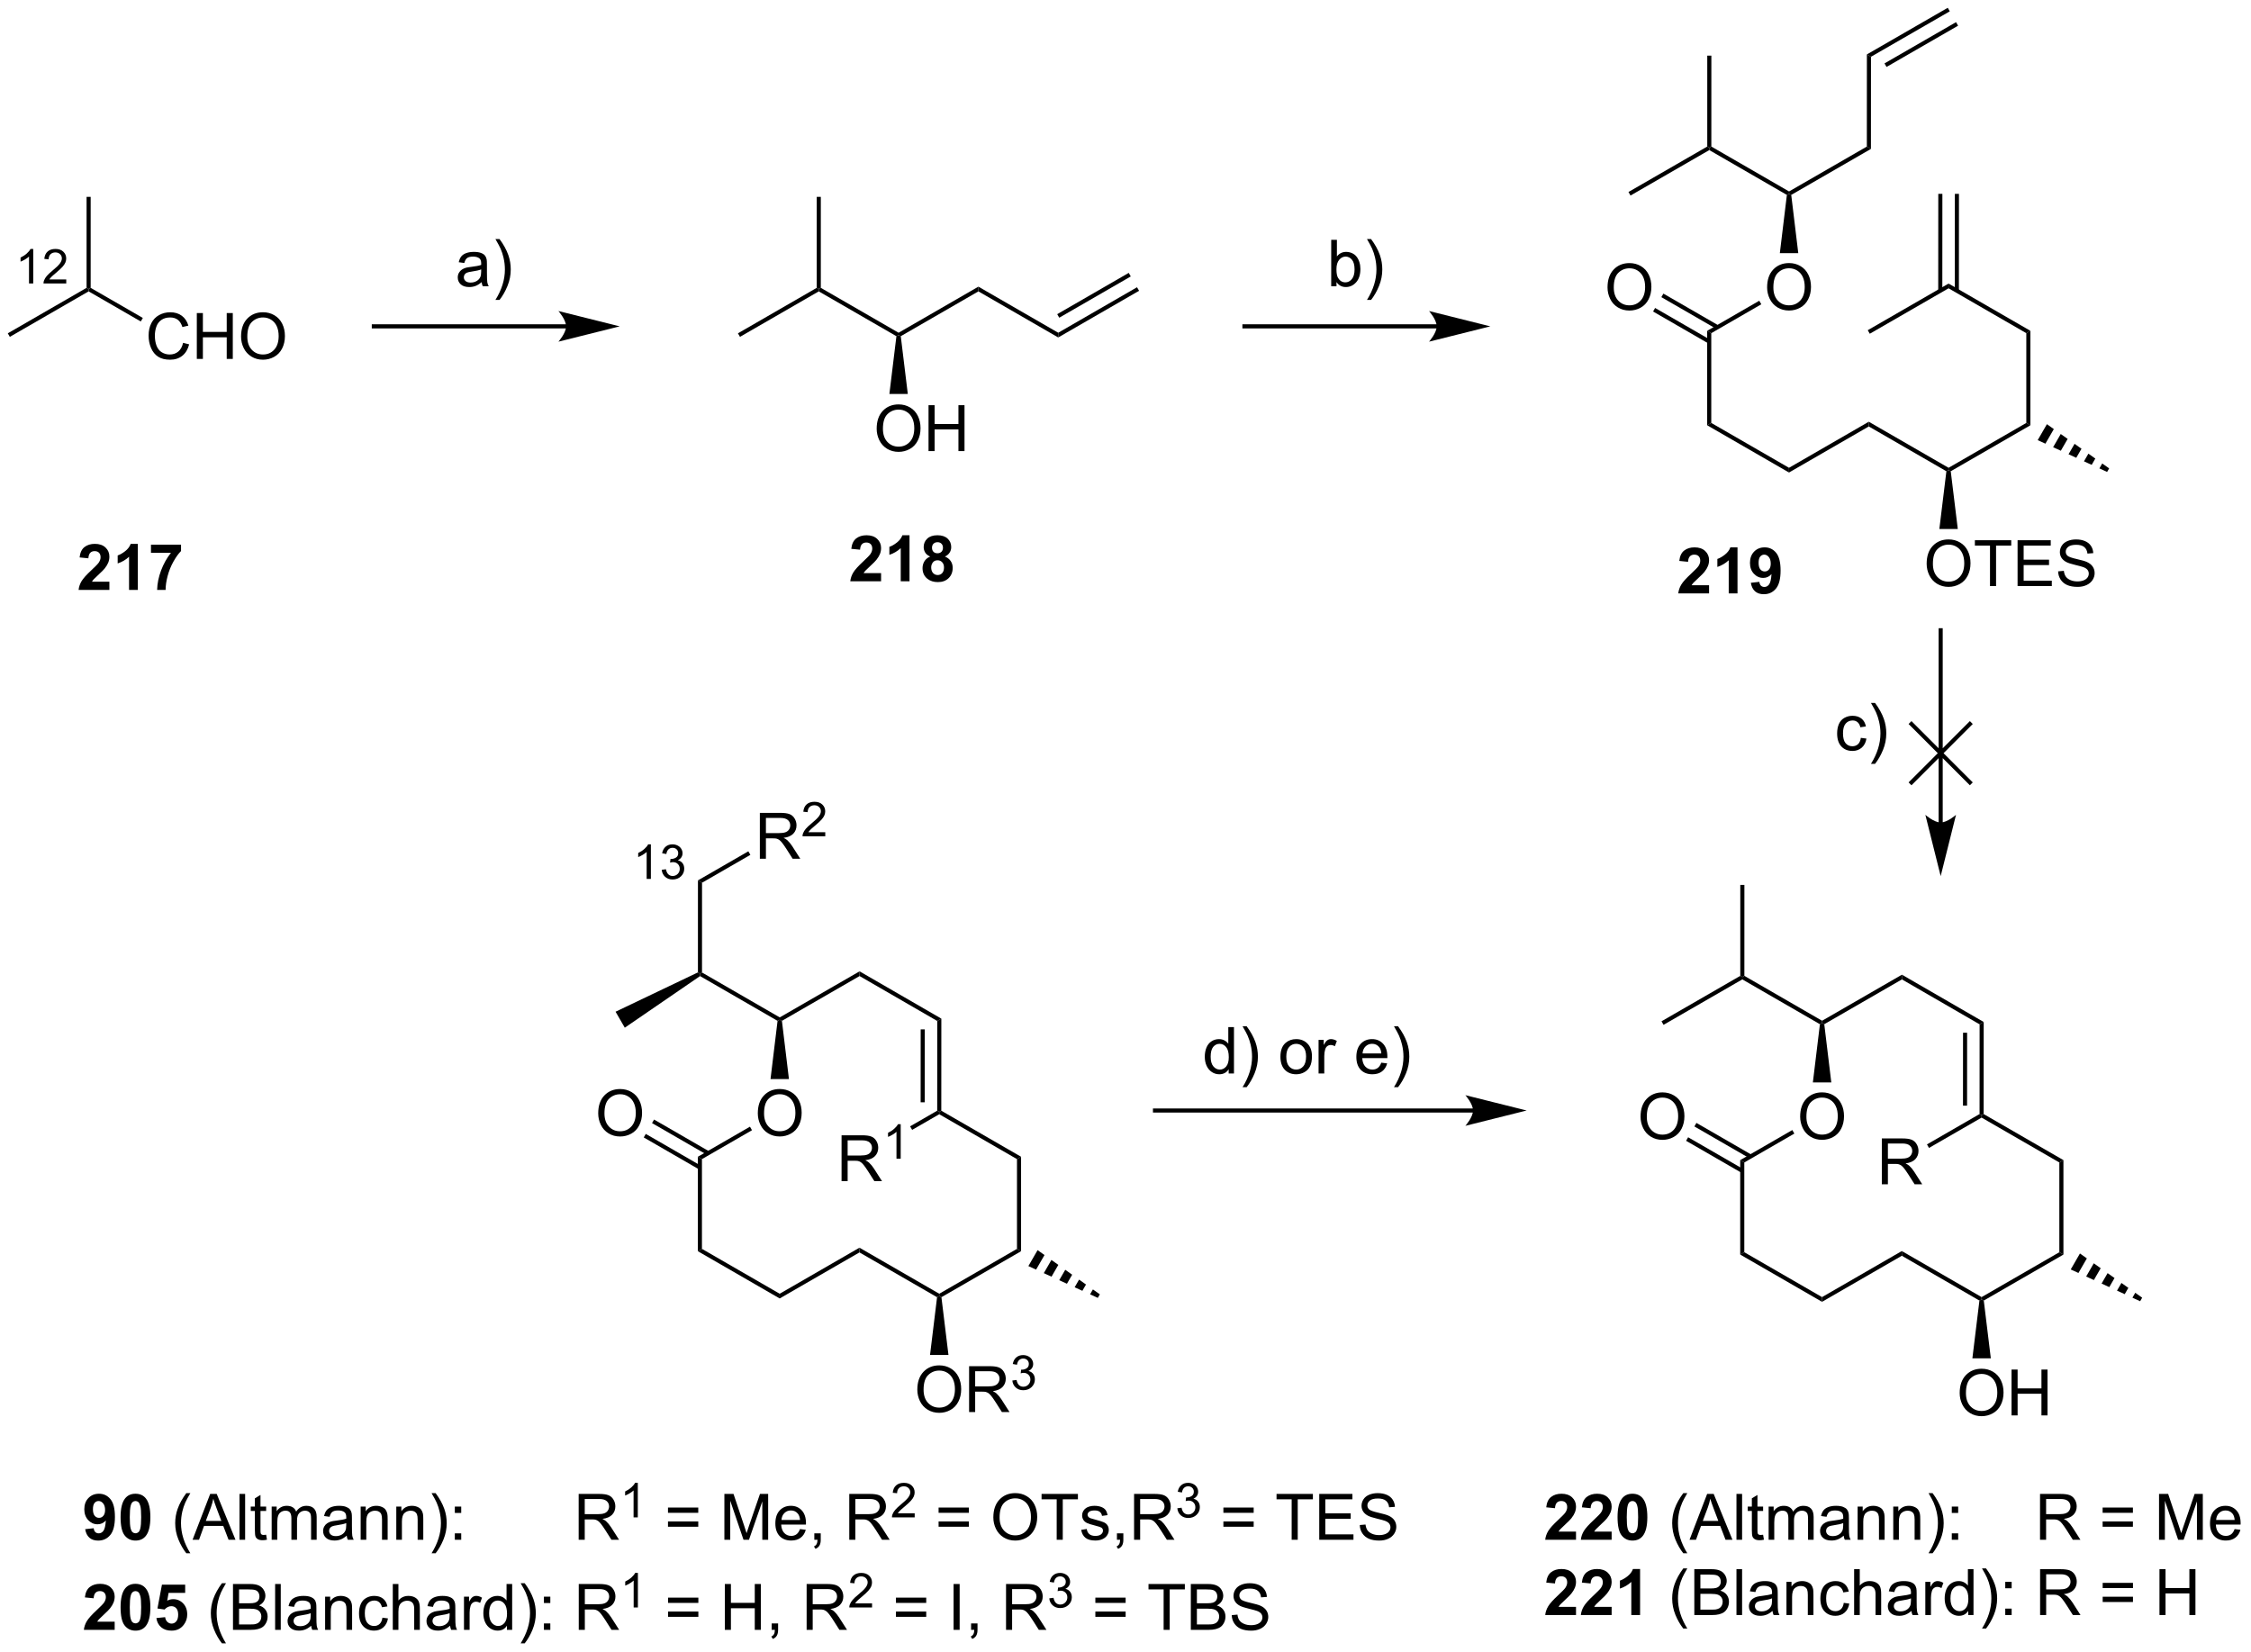 <?xml version="1.0" encoding="UTF-8"?>
<!DOCTYPE svg PUBLIC '-//W3C//DTD SVG 1.0//EN'
          'http://www.w3.org/TR/2001/REC-SVG-20010904/DTD/svg10.dtd'>
<svg stroke-dasharray="none" shape-rendering="auto" xmlns="http://www.w3.org/2000/svg" font-family="'Dialog'" text-rendering="auto" width="771" fill-opacity="1" color-interpolation="auto" color-rendering="auto" preserveAspectRatio="xMidYMid meet" font-size="12px" viewBox="0 0 771 566" fill="black" xmlns:xlink="http://www.w3.org/1999/xlink" stroke="black" image-rendering="auto" stroke-miterlimit="10" stroke-linecap="square" stroke-linejoin="miter" font-style="normal" stroke-width="1" height="566" stroke-dashoffset="0" font-weight="normal" stroke-opacity="1"
><!--Generated by the Batik Graphics2D SVG Generator--><defs id="genericDefs"
  /><g
  ><defs id="defs1"
    ><clipPath clipPathUnits="userSpaceOnUse" id="clipPath1"
      ><path d="M0.633 0.633 L289.417 0.633 L289.417 212.734 L0.633 212.734 L0.633 0.633 Z"
      /></clipPath
      ><clipPath clipPathUnits="userSpaceOnUse" id="clipPath2"
      ><path d="M-0.492 -0.972 L-0.492 205.232 L280.262 205.232 L280.262 -0.972 Z"
      /></clipPath
    ></defs
    ><g transform="scale(2.667,2.667) translate(-0.633,-0.633) matrix(1.029,0,0,1.029,1.139,1.633)"
    ><path d="M3.656 34.413 L3.129 34.413 L3.129 31.052 Q2.937 31.234 2.629 31.416 Q2.32 31.597 2.074 31.689 L2.074 31.179 Q2.515 30.97 2.845 30.675 Q3.178 30.378 3.316 30.101 L3.656 30.101 L3.656 34.413 ZM7.778 33.906 L7.778 34.413 L4.938 34.413 Q4.932 34.222 5.001 34.046 Q5.108 33.757 5.346 33.476 Q5.587 33.195 6.038 32.826 Q6.737 32.251 6.983 31.916 Q7.229 31.579 7.229 31.281 Q7.229 30.968 7.005 30.753 Q6.782 30.537 6.421 30.537 Q6.04 30.537 5.811 30.765 Q5.583 30.994 5.581 31.398 L5.038 31.343 Q5.095 30.736 5.458 30.419 Q5.821 30.101 6.432 30.101 Q7.051 30.101 7.411 30.445 Q7.772 30.787 7.772 31.292 Q7.772 31.55 7.667 31.8 Q7.561 32.048 7.315 32.324 Q7.071 32.599 6.503 33.08 Q6.028 33.478 5.893 33.62 Q5.759 33.763 5.671 33.906 L7.778 33.906 Z" stroke="none" clip-path="url(#clipPath2)"
    /></g
    ><g transform="matrix(2.743,0,0,2.743,1.35,2.667)"
    ><path d="M80.782 108.788 L80.255 108.788 L80.255 105.426 Q80.063 105.608 79.755 105.79 Q79.446 105.971 79.2 106.063 L79.2 105.553 Q79.641 105.344 79.972 105.049 Q80.304 104.752 80.442 104.475 L80.782 104.475 L80.782 108.788 ZM82.135 107.653 L82.662 107.583 Q82.754 108.032 82.971 108.229 Q83.189 108.426 83.504 108.426 Q83.875 108.426 84.131 108.169 Q84.389 107.911 84.389 107.53 Q84.389 107.167 84.15 106.932 Q83.914 106.696 83.547 106.696 Q83.398 106.696 83.176 106.754 L83.234 106.292 Q83.287 106.297 83.318 106.297 Q83.656 106.297 83.926 106.122 Q84.195 105.946 84.195 105.579 Q84.195 105.29 83.998 105.1 Q83.803 104.909 83.492 104.909 Q83.183 104.909 82.978 105.102 Q82.773 105.296 82.715 105.682 L82.187 105.588 Q82.285 105.057 82.627 104.766 Q82.971 104.475 83.48 104.475 Q83.832 104.475 84.127 104.626 Q84.424 104.776 84.58 105.038 Q84.736 105.297 84.736 105.59 Q84.736 105.87 84.586 106.098 Q84.437 106.327 84.144 106.462 Q84.525 106.549 84.736 106.827 Q84.947 107.102 84.947 107.518 Q84.947 108.081 84.537 108.473 Q84.127 108.864 83.5 108.864 Q82.935 108.864 82.56 108.528 Q82.187 108.19 82.135 107.653 Z" stroke="none" clip-path="url(#clipPath2)"
    /></g
    ><g transform="matrix(2.743,0,0,2.743,1.35,2.667)"
    ><path d="M178.904 39.529 L154.9 39.529 L154.644 39.529 L154.644 40.04 L154.9 40.04 L178.904 40.04 L179.159 40.04 L179.159 39.529 L178.904 39.529 ZM185.603 39.785 L177.95 37.871 C177.95 37.871 178.904 38.947 178.904 39.785 C178.904 40.622 177.95 41.698 177.95 41.698 Z" stroke="none" clip-path="url(#clipPath2)"
    /></g
    ><g transform="matrix(2.743,0,0,2.743,1.35,2.667)"
    ><path d="M166.395 34.781 L165.734 34.781 L165.734 28.982 L166.446 28.982 L166.446 31.049 Q166.897 30.485 167.598 30.485 Q167.985 30.485 168.331 30.641 Q168.676 30.796 168.9 31.081 Q169.125 31.363 169.251 31.764 Q169.378 32.162 169.378 32.616 Q169.378 33.697 168.842 34.287 Q168.31 34.875 167.561 34.875 Q166.817 34.875 166.395 34.253 L166.395 34.781 ZM166.388 32.647 Q166.388 33.404 166.593 33.739 Q166.928 34.29 167.503 34.29 Q167.97 34.29 168.31 33.884 Q168.65 33.478 168.65 32.676 Q168.65 31.854 168.323 31.463 Q167.996 31.071 167.535 31.071 Q167.068 31.071 166.728 31.477 Q166.388 31.88 166.388 32.647 ZM170.71 36.486 L170.199 36.486 Q171.383 34.585 171.383 32.684 Q171.383 31.941 171.212 31.208 Q171.077 30.614 170.837 30.069 Q170.681 29.713 170.199 28.882 L170.71 28.882 Q171.454 29.876 171.81 30.875 Q172.113 31.738 172.113 32.679 Q172.113 33.747 171.704 34.746 Q171.296 35.743 170.71 36.486 Z" stroke="none" clip-path="url(#clipPath2)"
    /></g
    ><g transform="matrix(2.743,0,0,2.743,1.35,2.667)"
    ><path d="M220.166 34.92 Q220.166 33.493 220.931 32.688 Q221.697 31.881 222.908 31.881 Q223.7 31.881 224.335 32.261 Q224.973 32.639 225.306 33.316 Q225.643 33.993 225.643 34.852 Q225.643 35.725 225.291 36.412 Q224.939 37.1 224.293 37.454 Q223.65 37.808 222.903 37.808 Q222.096 37.808 221.458 37.418 Q220.822 37.024 220.494 36.35 Q220.166 35.673 220.166 34.92 ZM220.947 34.931 Q220.947 35.967 221.502 36.563 Q222.059 37.157 222.9 37.157 Q223.755 37.157 224.306 36.556 Q224.861 35.954 224.861 34.85 Q224.861 34.149 224.624 33.629 Q224.387 33.108 223.931 32.821 Q223.478 32.532 222.911 32.532 Q222.106 32.532 221.525 33.087 Q220.947 33.639 220.947 34.931 Z" stroke="none" clip-path="url(#clipPath2)"
    /></g
    ><g transform="matrix(2.743,0,0,2.743,1.35,2.667)"
    ><path d="M213.191 40.636 L212.681 40.341 L219.185 36.586 L219.44 37.028 Z" stroke="none" clip-path="url(#clipPath2)"
    /></g
    ><g transform="matrix(2.743,0,0,2.743,1.35,2.667)"
    ><path d="M200.237 34.923 Q200.237 33.496 201.003 32.691 Q201.768 31.884 202.979 31.884 Q203.771 31.884 204.406 32.264 Q205.044 32.642 205.378 33.319 Q205.714 33.996 205.714 34.855 Q205.714 35.728 205.362 36.415 Q205.011 37.103 204.365 37.457 Q203.721 37.811 202.974 37.811 Q202.167 37.811 201.529 37.42 Q200.893 37.027 200.565 36.353 Q200.237 35.675 200.237 34.923 ZM201.018 34.933 Q201.018 35.97 201.573 36.566 Q202.13 37.16 202.971 37.16 Q203.826 37.16 204.378 36.558 Q204.932 35.957 204.932 34.853 Q204.932 34.152 204.695 33.631 Q204.458 33.11 204.003 32.824 Q203.549 32.535 202.982 32.535 Q202.177 32.535 201.596 33.09 Q201.018 33.642 201.018 34.933 Z" stroke="none" clip-path="url(#clipPath2)"
    /></g
    ><g transform="matrix(2.743,0,0,2.743,1.35,2.667)"
    ><path d="M214.099 39.67 L207.214 35.695 L206.959 36.137 L213.844 40.112 ZM213.064 41.463 L206.179 37.488 L205.924 37.93 L212.809 41.905 Z" stroke="none" clip-path="url(#clipPath2)"
    /></g
    ><g transform="matrix(2.743,0,0,2.743,1.35,2.667)"
    ><path d="M212.681 40.341 L213.191 40.636 L213.191 51.845 L212.681 52.139 Z" stroke="none" clip-path="url(#clipPath2)"
    /></g
    ><g transform="matrix(2.743,0,0,2.743,1.35,2.667)"
    ><path d="M212.681 52.139 L213.191 51.845 L222.898 57.449 L222.898 58.038 Z" stroke="none" clip-path="url(#clipPath2)"
    /></g
    ><g transform="matrix(2.743,0,0,2.743,1.35,2.667)"
    ><path d="M222.898 58.038 L222.898 57.449 L232.86 51.697 L232.861 52.286 Z" stroke="none" clip-path="url(#clipPath2)"
    /></g
    ><g transform="matrix(2.743,0,0,2.743,1.35,2.667)"
    ><path d="M232.861 52.286 L232.86 51.697 L242.823 57.449 L242.823 57.744 L242.551 57.881 Z" stroke="none" clip-path="url(#clipPath2)"
    /></g
    ><g transform="matrix(2.743,0,0,2.743,1.35,2.667)"
    ><path d="M243.095 57.881 L242.823 57.744 L242.823 57.449 L252.53 51.845 L253.04 52.139 Z" stroke="none" clip-path="url(#clipPath2)"
    /></g
    ><g transform="matrix(2.743,0,0,2.743,1.35,2.667)"
    ><path d="M255.103 52.002 L255.967 52.615 L254.915 54.436 L253.952 53.995 ZM256.83 53.228 L257.694 53.842 L256.841 55.318 L255.878 54.877 ZM258.557 54.455 L259.421 55.069 L258.767 56.2 L257.804 55.759 ZM260.284 55.682 L261.147 56.296 L260.693 57.082 L259.73 56.641 ZM262.011 56.909 L262.875 57.523 L262.619 57.965 L261.656 57.523 Z" stroke="none" clip-path="url(#clipPath2)"
    /></g
    ><g transform="matrix(2.743,0,0,2.743,1.35,2.667)"
    ><path d="M253.04 52.139 L252.53 51.845 L252.53 40.636 L253.04 40.341 Z" stroke="none" clip-path="url(#clipPath2)"
    /></g
    ><g transform="matrix(2.743,0,0,2.743,1.35,2.667)"
    ><path d="M240.086 69.433 Q240.086 68.006 240.851 67.201 Q241.617 66.394 242.828 66.394 Q243.619 66.394 244.255 66.774 Q244.893 67.152 245.226 67.829 Q245.562 68.506 245.562 69.365 Q245.562 70.237 245.211 70.925 Q244.859 71.612 244.213 71.967 Q243.57 72.321 242.823 72.321 Q242.015 72.321 241.377 71.93 Q240.742 71.537 240.414 70.862 Q240.086 70.185 240.086 69.433 ZM240.867 69.443 Q240.867 70.48 241.422 71.076 Q241.979 71.67 242.82 71.67 Q243.674 71.67 244.226 71.068 Q244.781 70.467 244.781 69.362 Q244.781 68.662 244.544 68.141 Q244.307 67.62 243.851 67.334 Q243.398 67.045 242.83 67.045 Q242.026 67.045 241.445 67.6 Q240.867 68.152 240.867 69.443 ZM247.996 72.222 L247.996 67.17 L246.108 67.17 L246.108 66.495 L250.647 66.495 L250.647 67.17 L248.754 67.17 L248.754 72.222 L247.996 72.222 ZM251.44 72.222 L251.44 66.495 L255.58 66.495 L255.58 67.17 L252.198 67.17 L252.198 68.925 L255.367 68.925 L255.367 69.597 L252.198 69.597 L252.198 71.545 L255.713 71.545 L255.713 72.222 L251.44 72.222 ZM256.502 70.381 L257.218 70.318 Q257.268 70.748 257.453 71.024 Q257.64 71.3 258.031 71.469 Q258.422 71.639 258.909 71.639 Q259.343 71.639 259.674 71.511 Q260.007 71.381 260.169 71.157 Q260.33 70.933 260.33 70.667 Q260.33 70.396 260.174 70.196 Q260.018 69.995 259.659 69.857 Q259.429 69.769 258.64 69.579 Q257.851 69.389 257.534 69.222 Q257.125 69.006 256.922 68.688 Q256.721 68.37 256.721 67.975 Q256.721 67.542 256.966 67.165 Q257.213 66.787 257.685 66.592 Q258.159 66.396 258.737 66.396 Q259.375 66.396 259.859 66.602 Q260.346 66.808 260.606 67.206 Q260.87 67.605 260.89 68.107 L260.164 68.162 Q260.104 67.62 259.765 67.344 Q259.429 67.066 258.768 67.066 Q258.08 67.066 257.765 67.318 Q257.453 67.568 257.453 67.925 Q257.453 68.232 257.674 68.433 Q257.893 68.631 258.817 68.842 Q259.742 69.05 260.086 69.206 Q260.586 69.435 260.823 69.79 Q261.062 70.144 261.062 70.605 Q261.062 71.06 260.799 71.467 Q260.539 71.87 260.047 72.097 Q259.557 72.321 258.945 72.321 Q258.166 72.321 257.64 72.094 Q257.117 71.865 256.817 71.412 Q256.518 70.956 256.502 70.381 Z" stroke="none" clip-path="url(#clipPath2)"
    /></g
    ><g transform="matrix(2.743,0,0,2.743,1.35,2.667)"
    ><path d="M242.551 57.881 L242.823 57.744 L243.095 57.881 L243.974 65.09 L241.672 65.09 Z" stroke="none" clip-path="url(#clipPath2)"
    /></g
    ><g transform="matrix(2.743,0,0,2.743,1.35,2.667)"
    ><path d="M224.055 30.641 L221.753 30.641 L222.633 23.369 L222.905 23.231 L223.177 23.369 Z" stroke="none" clip-path="url(#clipPath2)"
    /></g
    ><g transform="matrix(2.743,0,0,2.743,1.35,2.667)"
    ><path d="M222.905 22.936 L222.905 23.231 L222.633 23.369 L212.944 17.771 L212.945 17.477 L213.2 17.329 Z" stroke="none" clip-path="url(#clipPath2)"
    /></g
    ><g transform="matrix(2.743,0,0,2.743,1.35,2.667)"
    ><path d="M212.69 17.329 L212.945 17.477 L212.944 17.771 L203.108 23.447 L202.853 23.005 Z" stroke="none" clip-path="url(#clipPath2)"
    /></g
    ><g transform="matrix(2.743,0,0,2.743,1.35,2.667)"
    ><path d="M213.2 17.329 L212.945 17.477 L212.69 17.329 L212.692 5.973 L213.203 5.973 Z" stroke="none" clip-path="url(#clipPath2)"
    /></g
    ><g transform="matrix(2.743,0,0,2.743,1.35,2.667)"
    ><path d="M253.04 40.341 L252.53 40.636 L242.823 35.032 L242.823 34.442 Z" stroke="none" clip-path="url(#clipPath2)"
    /></g
    ><g transform="matrix(2.743,0,0,2.743,1.35,2.667)"
    ><path d="M244.112 35.334 L244.12 23.238 L243.609 23.238 L243.602 35.334 ZM242.042 35.334 L242.05 23.237 L241.54 23.237 L241.532 35.334 Z" stroke="none" clip-path="url(#clipPath2)"
    /></g
    ><g transform="matrix(2.743,0,0,2.743,1.35,2.667)"
    ><path d="M242.823 34.442 L242.823 35.032 L232.986 40.707 L232.731 40.265 Z" stroke="none" clip-path="url(#clipPath2)"
    /></g
    ><g transform="matrix(2.743,0,0,2.743,1.35,2.667)"
    ><path d="M223.177 23.369 L222.905 23.231 L222.905 22.936 L232.618 17.332 L233.128 17.626 Z" stroke="none" clip-path="url(#clipPath2)"
    /></g
    ><g transform="matrix(2.743,0,0,2.743,1.35,2.667)"
    ><path d="M233.128 17.626 L232.618 17.332 L232.624 5.823 L233.134 6.118 Z" stroke="none" clip-path="url(#clipPath2)"
    /></g
    ><g transform="matrix(2.743,0,0,2.743,1.35,2.667)"
    ><path d="M233.134 6.118 L232.624 5.823 L242.721 0 L242.976 0.442 ZM235.077 7.388 L244.011 2.236 L243.756 1.794 L234.823 6.946 Z" stroke="none" clip-path="url(#clipPath2)"
    /></g
    ><g transform="matrix(2.743,0,0,2.743,1.35,2.667)"
    ><path d="M22.369 41.843 L23.127 42.033 Q22.89 42.968 22.27 43.461 Q21.651 43.95 20.757 43.95 Q19.83 43.95 19.249 43.573 Q18.671 43.195 18.367 42.481 Q18.064 41.765 18.064 40.945 Q18.064 40.049 18.406 39.385 Q18.749 38.718 19.38 38.372 Q20.01 38.026 20.768 38.026 Q21.627 38.026 22.213 38.463 Q22.799 38.901 23.031 39.695 L22.283 39.869 Q22.085 39.244 21.705 38.961 Q21.328 38.674 20.752 38.674 Q20.093 38.674 19.648 38.992 Q19.205 39.307 19.026 39.841 Q18.846 40.375 18.846 40.94 Q18.846 41.672 19.059 42.216 Q19.273 42.76 19.721 43.031 Q20.171 43.299 20.695 43.299 Q21.33 43.299 21.77 42.932 Q22.213 42.565 22.369 41.843 ZM24.084 43.851 L24.084 38.125 L24.842 38.125 L24.842 40.476 L27.818 40.476 L27.818 38.125 L28.576 38.125 L28.576 43.851 L27.818 43.851 L27.818 41.151 L24.842 41.151 L24.842 43.851 L24.084 43.851 ZM29.609 41.062 Q29.609 39.635 30.374 38.83 Q31.14 38.023 32.351 38.023 Q33.143 38.023 33.778 38.403 Q34.416 38.781 34.749 39.458 Q35.085 40.135 35.085 40.994 Q35.085 41.867 34.734 42.554 Q34.382 43.242 33.736 43.596 Q33.093 43.95 32.346 43.95 Q31.538 43.95 30.901 43.559 Q30.265 43.166 29.937 42.492 Q29.609 41.815 29.609 41.062 ZM30.39 41.073 Q30.39 42.109 30.945 42.705 Q31.502 43.299 32.343 43.299 Q33.197 43.299 33.749 42.698 Q34.304 42.096 34.304 40.992 Q34.304 40.291 34.067 39.77 Q33.83 39.25 33.374 38.963 Q32.921 38.674 32.354 38.674 Q31.549 38.674 30.968 39.229 Q30.39 39.781 30.39 41.073 Z" stroke="none" clip-path="url(#clipPath2)"
    /></g
    ><g transform="matrix(2.743,0,0,2.743,1.35,2.667)"
    ><path d="M17.342 38.735 L17.087 39.176 L10.574 35.416 L10.574 35.122 L10.829 34.975 Z" stroke="none" clip-path="url(#clipPath2)"
    /></g
    ><g transform="matrix(2.743,0,0,2.743,1.35,2.667)"
    ><path d="M10.319 34.975 L10.574 35.122 L10.574 35.416 L0.735 41.097 L0.48 40.655 Z" stroke="none" clip-path="url(#clipPath2)"
    /></g
    ><g transform="matrix(2.743,0,0,2.743,1.35,2.667)"
    ><path d="M10.829 34.975 L10.574 35.122 L10.319 34.975 L10.319 23.613 L10.829 23.613 Z" stroke="none" clip-path="url(#clipPath2)"
    /></g
    ><g transform="matrix(2.743,0,0,2.743,1.35,2.667)"
    ><path d="M70.192 39.529 L46.188 39.529 L45.932 39.529 L45.932 40.04 L46.188 40.04 L70.192 40.04 L70.447 40.04 L70.447 39.529 L70.192 39.529 ZM76.891 39.785 L69.237 37.871 C69.237 37.871 70.192 38.947 70.192 39.785 C70.192 40.622 69.237 41.698 69.237 41.698 Z" stroke="none" clip-path="url(#clipPath2)"
    /></g
    ><g transform="matrix(2.743,0,0,2.743,1.35,2.667)"
    ><path d="M59.649 34.261 Q59.254 34.599 58.887 34.738 Q58.523 34.875 58.104 34.875 Q57.411 34.875 57.039 34.538 Q56.667 34.198 56.667 33.673 Q56.667 33.365 56.807 33.109 Q56.949 32.853 57.176 32.7 Q57.403 32.545 57.688 32.465 Q57.898 32.41 58.32 32.36 Q59.182 32.257 59.591 32.115 Q59.594 31.967 59.594 31.928 Q59.594 31.492 59.393 31.316 Q59.119 31.073 58.581 31.073 Q58.08 31.073 57.84 31.25 Q57.6 31.427 57.487 31.872 L56.791 31.777 Q56.886 31.332 57.102 31.058 Q57.321 30.781 57.732 30.633 Q58.144 30.485 58.684 30.485 Q59.222 30.485 59.557 30.612 Q59.894 30.738 60.053 30.931 Q60.211 31.121 60.274 31.413 Q60.311 31.595 60.311 32.07 L60.311 33.019 Q60.311 34.013 60.356 34.277 Q60.401 34.538 60.535 34.781 L59.792 34.781 Q59.681 34.559 59.649 34.261 ZM59.591 32.671 Q59.204 32.829 58.428 32.94 Q57.988 33.003 57.806 33.083 Q57.624 33.162 57.524 33.315 Q57.426 33.467 57.426 33.652 Q57.426 33.937 57.643 34.127 Q57.859 34.316 58.273 34.316 Q58.684 34.316 59.003 34.137 Q59.325 33.958 59.475 33.644 Q59.591 33.404 59.591 32.932 L59.591 32.671 ZM61.881 36.486 L61.37 36.486 Q62.554 34.585 62.554 32.684 Q62.554 31.941 62.382 31.208 Q62.248 30.614 62.008 30.069 Q61.852 29.713 61.37 28.882 L61.881 28.882 Q62.625 29.876 62.981 30.875 Q63.284 31.738 63.284 32.679 Q63.284 33.747 62.875 34.746 Q62.467 35.743 61.881 36.486 Z" stroke="none" clip-path="url(#clipPath2)"
    /></g
    ><g transform="matrix(2.743,0,0,2.743,1.35,2.667)"
    ><path d="M111.986 41.014 L111.714 40.876 L111.714 40.582 L121.68 34.827 L121.68 35.416 Z" stroke="none" clip-path="url(#clipPath2)"
    /></g
    ><g transform="matrix(2.743,0,0,2.743,1.35,2.667)"
    ><path d="M111.714 40.582 L111.714 40.876 L111.442 41.014 L101.747 35.416 L101.747 35.122 L102.002 34.975 Z" stroke="none" clip-path="url(#clipPath2)"
    /></g
    ><g transform="matrix(2.743,0,0,2.743,1.35,2.667)"
    ><path d="M101.492 34.975 L101.747 35.122 L101.747 35.416 L91.908 41.097 L91.653 40.655 Z" stroke="none" clip-path="url(#clipPath2)"
    /></g
    ><g transform="matrix(2.743,0,0,2.743,1.35,2.667)"
    ><path d="M102.002 34.975 L101.747 35.122 L101.492 34.975 L101.492 23.613 L102.002 23.613 Z" stroke="none" clip-path="url(#clipPath2)"
    /></g
    ><g transform="matrix(2.743,0,0,2.743,1.35,2.667)"
    ><path d="M108.977 52.571 Q108.977 51.144 109.742 50.339 Q110.508 49.532 111.719 49.532 Q112.51 49.532 113.146 49.912 Q113.784 50.289 114.117 50.967 Q114.453 51.644 114.453 52.503 Q114.453 53.375 114.102 54.063 Q113.75 54.75 113.104 55.105 Q112.461 55.459 111.714 55.459 Q110.906 55.459 110.268 55.068 Q109.633 54.675 109.305 54 Q108.977 53.323 108.977 52.571 ZM109.758 52.581 Q109.758 53.618 110.313 54.214 Q110.87 54.808 111.711 54.808 Q112.565 54.808 113.117 54.206 Q113.672 53.605 113.672 52.5 Q113.672 51.8 113.435 51.279 Q113.198 50.758 112.742 50.472 Q112.289 50.183 111.721 50.183 Q110.917 50.183 110.336 50.737 Q109.758 51.289 109.758 52.581 ZM115.452 55.36 L115.452 49.633 L116.21 49.633 L116.21 51.985 L119.186 51.985 L119.186 49.633 L119.944 49.633 L119.944 55.36 L119.186 55.36 L119.186 52.659 L116.21 52.659 L116.21 55.36 L115.452 55.36 Z" stroke="none" clip-path="url(#clipPath2)"
    /></g
    ><g transform="matrix(2.743,0,0,2.743,1.35,2.667)"
    ><path d="M111.442 41.014 L111.714 40.876 L111.986 41.014 L112.864 48.231 L110.563 48.231 Z" stroke="none" clip-path="url(#clipPath2)"
    /></g
    ><g transform="matrix(2.743,0,0,2.743,1.35,2.667)"
    ><path d="M121.68 35.416 L121.68 34.827 L131.647 40.582 L131.647 41.171 Z" stroke="none" clip-path="url(#clipPath2)"
    /></g
    ><g transform="matrix(2.743,0,0,2.743,1.35,2.667)"
    ><path d="M131.647 41.171 L131.647 40.582 L141.486 34.901 L141.742 35.343 ZM131.775 38.705 L140.706 33.549 L140.451 33.107 L131.52 38.263 Z" stroke="none" clip-path="url(#clipPath2)"
    /></g
    ><g transform="matrix(2.743,0,0,2.743,1.35,2.667)"
    ><path d="M94.134 138.069 Q94.134 136.642 94.899 135.838 Q95.665 135.03 96.876 135.03 Q97.668 135.03 98.303 135.411 Q98.941 135.788 99.274 136.465 Q99.61 137.142 99.61 138.002 Q99.61 138.874 99.259 139.562 Q98.907 140.249 98.261 140.603 Q97.618 140.958 96.871 140.958 Q96.063 140.958 95.425 140.567 Q94.79 140.174 94.462 139.499 Q94.134 138.822 94.134 138.069 ZM94.915 138.08 Q94.915 139.116 95.47 139.713 Q96.027 140.306 96.868 140.306 Q97.722 140.306 98.274 139.705 Q98.829 139.103 98.829 137.999 Q98.829 137.299 98.592 136.778 Q98.355 136.257 97.899 135.97 Q97.446 135.681 96.878 135.681 Q96.074 135.681 95.493 136.236 Q94.915 136.788 94.915 138.08 Z" stroke="none" clip-path="url(#clipPath2)"
    /></g
    ><g transform="matrix(2.743,0,0,2.743,1.35,2.667)"
    ><path d="M87.159 143.785 L86.649 143.491 L93.153 139.736 L93.408 140.177 Z" stroke="none" clip-path="url(#clipPath2)"
    /></g
    ><g transform="matrix(2.743,0,0,2.743,1.35,2.667)"
    ><path d="M74.205 138.072 Q74.205 136.645 74.97 135.84 Q75.736 135.033 76.947 135.033 Q77.739 135.033 78.374 135.413 Q79.012 135.791 79.345 136.468 Q79.681 137.145 79.681 138.004 Q79.681 138.877 79.33 139.564 Q78.978 140.252 78.332 140.606 Q77.689 140.96 76.942 140.96 Q76.134 140.96 75.496 140.57 Q74.861 140.176 74.533 139.502 Q74.205 138.825 74.205 138.072 ZM74.986 138.083 Q74.986 139.119 75.541 139.715 Q76.098 140.309 76.939 140.309 Q77.793 140.309 78.345 139.708 Q78.9 139.106 78.9 138.002 Q78.9 137.301 78.663 136.78 Q78.426 136.26 77.97 135.973 Q77.517 135.684 76.95 135.684 Q76.145 135.684 75.564 136.239 Q74.986 136.791 74.986 138.083 Z" stroke="none" clip-path="url(#clipPath2)"
    /></g
    ><g transform="matrix(2.743,0,0,2.743,1.35,2.667)"
    ><path d="M88.067 142.819 L81.182 138.844 L80.927 139.286 L87.812 143.261 ZM87.031 144.612 L80.147 140.637 L79.892 141.079 L86.776 145.054 Z" stroke="none" clip-path="url(#clipPath2)"
    /></g
    ><g transform="matrix(2.743,0,0,2.743,1.35,2.667)"
    ><path d="M86.649 143.491 L87.159 143.785 L87.159 154.994 L86.649 155.288 Z" stroke="none" clip-path="url(#clipPath2)"
    /></g
    ><g transform="matrix(2.743,0,0,2.743,1.35,2.667)"
    ><path d="M86.649 155.288 L87.159 154.994 L96.866 160.598 L96.866 161.187 Z" stroke="none" clip-path="url(#clipPath2)"
    /></g
    ><g transform="matrix(2.743,0,0,2.743,1.35,2.667)"
    ><path d="M96.866 161.187 L96.866 160.598 L106.828 154.847 L106.828 155.436 Z" stroke="none" clip-path="url(#clipPath2)"
    /></g
    ><g transform="matrix(2.743,0,0,2.743,1.35,2.667)"
    ><path d="M106.828 155.436 L106.828 154.847 L116.79 160.598 L116.79 160.893 L116.518 161.03 Z" stroke="none" clip-path="url(#clipPath2)"
    /></g
    ><g transform="matrix(2.743,0,0,2.743,1.35,2.667)"
    ><path d="M117.062 161.03 L116.79 160.893 L116.79 160.598 L126.497 154.994 L127.008 155.288 Z" stroke="none" clip-path="url(#clipPath2)"
    /></g
    ><g transform="matrix(2.743,0,0,2.743,1.35,2.667)"
    ><path d="M129.071 155.151 L129.934 155.764 L128.883 157.585 L127.92 157.144 ZM130.798 156.378 L131.661 156.991 L130.809 158.467 L129.846 158.026 ZM132.525 157.605 L133.388 158.218 L132.735 159.35 L131.772 158.908 ZM134.252 158.832 L135.115 159.445 L134.661 160.232 L133.698 159.791 ZM135.979 160.058 L136.842 160.672 L136.587 161.114 L135.624 160.673 Z" stroke="none" clip-path="url(#clipPath2)"
    /></g
    ><g transform="matrix(2.743,0,0,2.743,1.35,2.667)"
    ><path d="M127.008 155.288 L126.497 154.994 L126.497 143.785 L127.008 143.491 Z" stroke="none" clip-path="url(#clipPath2)"
    /></g
    ><g transform="matrix(2.743,0,0,2.743,1.35,2.667)"
    ><path d="M114.053 172.582 Q114.053 171.155 114.819 170.35 Q115.585 169.543 116.796 169.543 Q117.587 169.543 118.223 169.923 Q118.861 170.301 119.194 170.978 Q119.53 171.655 119.53 172.514 Q119.53 173.387 119.178 174.074 Q118.827 174.762 118.181 175.116 Q117.538 175.47 116.79 175.47 Q115.983 175.47 115.345 175.079 Q114.71 174.686 114.381 174.012 Q114.053 173.335 114.053 172.582 ZM114.835 172.593 Q114.835 173.629 115.389 174.225 Q115.947 174.819 116.788 174.819 Q117.642 174.819 118.194 174.218 Q118.749 173.616 118.749 172.512 Q118.749 171.811 118.512 171.29 Q118.275 170.769 117.819 170.483 Q117.366 170.194 116.798 170.194 Q115.993 170.194 115.413 170.749 Q114.835 171.301 114.835 172.593 ZM120.518 175.371 L120.518 169.644 L123.057 169.644 Q123.823 169.644 124.221 169.798 Q124.62 169.952 124.857 170.343 Q125.096 170.733 125.096 171.207 Q125.096 171.816 124.701 172.236 Q124.307 172.652 123.482 172.764 Q123.784 172.91 123.94 173.051 Q124.271 173.356 124.568 173.811 L125.565 175.371 L124.612 175.371 L123.854 174.178 Q123.521 173.663 123.305 173.389 Q123.091 173.116 122.922 173.006 Q122.752 172.897 122.576 172.856 Q122.448 172.827 122.154 172.827 L121.276 172.827 L121.276 175.371 L120.518 175.371 ZM121.276 172.171 L122.904 172.171 Q123.424 172.171 123.716 172.064 Q124.01 171.957 124.161 171.72 Q124.315 171.483 124.315 171.207 Q124.315 170.801 124.018 170.54 Q123.724 170.277 123.088 170.277 L121.276 170.277 L121.276 172.171 Z" stroke="none" clip-path="url(#clipPath2)"
    /></g
    ><g transform="matrix(2.743,0,0,2.743,1.35,2.667)"
    ><path d="M125.917 171.436 L126.445 171.366 Q126.536 171.815 126.753 172.012 Q126.972 172.21 127.286 172.21 Q127.657 172.21 127.913 171.952 Q128.171 171.694 128.171 171.313 Q128.171 170.95 127.933 170.716 Q127.697 170.479 127.329 170.479 Q127.181 170.479 126.958 170.538 L127.017 170.075 Q127.07 170.081 127.101 170.081 Q127.439 170.081 127.708 169.905 Q127.978 169.729 127.978 169.362 Q127.978 169.073 127.781 168.884 Q127.585 168.692 127.275 168.692 Q126.966 168.692 126.761 168.886 Q126.556 169.079 126.497 169.466 L125.97 169.372 Q126.068 168.841 126.409 168.55 Q126.753 168.259 127.263 168.259 Q127.615 168.259 127.909 168.409 Q128.206 168.559 128.363 168.821 Q128.519 169.081 128.519 169.374 Q128.519 169.653 128.368 169.882 Q128.22 170.11 127.927 170.245 Q128.308 170.333 128.519 170.61 Q128.73 170.886 128.73 171.302 Q128.73 171.864 128.32 172.257 Q127.909 172.647 127.282 172.647 Q126.718 172.647 126.343 172.311 Q125.97 171.973 125.917 171.436 Z" stroke="none" clip-path="url(#clipPath2)"
    /></g
    ><g transform="matrix(2.743,0,0,2.743,1.35,2.667)"
    ><path d="M116.518 161.03 L116.79 160.893 L117.062 161.03 L117.941 168.243 L115.639 168.243 Z" stroke="none" clip-path="url(#clipPath2)"
    /></g
    ><g transform="matrix(2.743,0,0,2.743,1.35,2.667)"
    ><path d="M98.022 133.791 L95.721 133.79 L96.601 126.518 L96.873 126.38 L97.145 126.518 Z" stroke="none" clip-path="url(#clipPath2)"
    /></g
    ><g transform="matrix(2.743,0,0,2.743,1.35,2.667)"
    ><path d="M96.873 126.086 L96.873 126.38 L96.601 126.518 L86.923 120.927 L86.912 120.626 L87.167 120.479 Z" stroke="none" clip-path="url(#clipPath2)"
    /></g
    ><g transform="matrix(2.743,0,0,2.743,1.35,2.667)"
    ><path d="M86.657 120.466 L86.912 120.626 L86.923 120.927 L77.524 127.372 L76.373 125.378 Z" stroke="none" clip-path="url(#clipPath2)"
    /></g
    ><g transform="matrix(2.743,0,0,2.743,1.35,2.667)"
    ><path d="M87.167 120.479 L86.912 120.626 L86.657 120.466 L86.66 108.975 L87.17 109.27 Z" stroke="none" clip-path="url(#clipPath2)"
    /></g
    ><g transform="matrix(2.743,0,0,2.743,1.35,2.667)"
    ><path d="M127.008 143.491 L126.497 143.785 L116.79 138.181 L116.79 137.886 L117.046 137.739 Z" stroke="none" clip-path="url(#clipPath2)"
    /></g
    ><g transform="matrix(2.743,0,0,2.743,1.35,2.667)"
    ><path d="M117.046 137.739 L116.79 137.886 L116.535 137.739 L116.542 126.534 L117.052 126.24 ZM114.976 136.69 L114.982 127.58 L114.472 127.58 L114.466 136.69 Z" stroke="none" clip-path="url(#clipPath2)"
    /></g
    ><g transform="matrix(2.743,0,0,2.743,1.35,2.667)"
    ><path d="M104.593 146.535 L104.593 140.808 L107.132 140.808 Q107.898 140.808 108.296 140.962 Q108.695 141.115 108.932 141.506 Q109.171 141.897 109.171 142.371 Q109.171 142.98 108.776 143.399 Q108.382 143.816 107.557 143.928 Q107.859 144.074 108.015 144.214 Q108.346 144.519 108.643 144.975 L109.64 146.535 L108.687 146.535 L107.929 145.342 Q107.596 144.827 107.38 144.553 Q107.166 144.28 106.997 144.17 Q106.828 144.061 106.651 144.019 Q106.523 143.99 106.229 143.99 L105.351 143.99 L105.351 146.535 L104.593 146.535 ZM105.351 143.334 L106.979 143.334 Q107.5 143.334 107.791 143.227 Q108.085 143.121 108.237 142.884 Q108.39 142.647 108.39 142.371 Q108.39 141.964 108.093 141.704 Q107.799 141.441 107.164 141.441 L105.351 141.441 L105.351 143.334 Z" stroke="none" clip-path="url(#clipPath2)"
    /></g
    ><g transform="matrix(2.743,0,0,2.743,1.35,2.667)"
    ><path d="M111.977 143.735 L111.45 143.735 L111.45 140.374 Q111.258 140.555 110.95 140.737 Q110.641 140.918 110.395 141.01 L110.395 140.5 Q110.836 140.291 111.166 139.996 Q111.498 139.7 111.637 139.422 L111.977 139.422 L111.977 143.735 Z" stroke="none" clip-path="url(#clipPath2)"
    /></g
    ><g transform="matrix(2.743,0,0,2.743,1.35,2.667)"
    ><path d="M116.535 137.739 L116.79 137.886 L116.79 138.181 L113.406 140.133 L113.151 139.691 Z" stroke="none" clip-path="url(#clipPath2)"
    /></g
    ><g transform="matrix(2.743,0,0,2.743,1.35,2.667)"
    ><path d="M97.145 126.518 L96.873 126.38 L96.873 126.086 L106.841 120.334 L106.841 120.923 Z" stroke="none" clip-path="url(#clipPath2)"
    /></g
    ><g transform="matrix(2.743,0,0,2.743,1.35,2.667)"
    ><path d="M106.841 120.923 L106.841 120.334 L117.052 126.24 L116.542 126.534 Z" stroke="none" clip-path="url(#clipPath2)"
    /></g
    ><g transform="matrix(2.743,0,0,2.743,1.35,2.667)"
    ><path d="M94.389 106.271 L94.389 100.544 L96.928 100.544 Q97.694 100.544 98.092 100.698 Q98.49 100.852 98.727 101.242 Q98.967 101.633 98.967 102.107 Q98.967 102.716 98.571 103.135 Q98.178 103.552 97.352 103.664 Q97.654 103.81 97.811 103.951 Q98.141 104.255 98.438 104.711 L99.436 106.271 L98.483 106.271 L97.725 105.078 Q97.391 104.563 97.175 104.289 Q96.962 104.016 96.792 103.906 Q96.623 103.797 96.446 103.755 Q96.319 103.727 96.024 103.727 L95.147 103.727 L95.147 106.271 L94.389 106.271 ZM95.147 103.07 L96.774 103.07 Q97.295 103.07 97.587 102.964 Q97.881 102.857 98.032 102.62 Q98.186 102.383 98.186 102.107 Q98.186 101.701 97.889 101.44 Q97.594 101.177 96.959 101.177 L95.147 101.177 L95.147 103.07 Z" stroke="none" clip-path="url(#clipPath2)"
    /></g
    ><g transform="matrix(2.743,0,0,2.743,1.35,2.667)"
    ><path d="M102.557 102.963 L102.557 103.471 L99.718 103.471 Q99.712 103.279 99.78 103.104 Q99.888 102.815 100.126 102.533 Q100.366 102.252 100.817 101.883 Q101.516 101.309 101.763 100.973 Q102.009 100.637 102.009 100.338 Q102.009 100.026 101.784 99.811 Q101.561 99.594 101.2 99.594 Q100.819 99.594 100.591 99.823 Q100.362 100.051 100.36 100.455 L99.817 100.401 Q99.874 99.793 100.237 99.477 Q100.6 99.158 101.212 99.158 Q101.831 99.158 102.19 99.502 Q102.552 99.844 102.552 100.35 Q102.552 100.608 102.446 100.858 Q102.341 101.106 102.094 101.381 Q101.85 101.656 101.282 102.137 Q100.807 102.535 100.673 102.678 Q100.538 102.82 100.45 102.963 L102.557 102.963 Z" stroke="none" clip-path="url(#clipPath2)"
    /></g
    ><g transform="matrix(2.743,0,0,2.743,1.35,2.667)"
    ><path d="M87.17 109.27 L86.66 108.975 L92.952 105.345 L93.207 105.787 Z" stroke="none" clip-path="url(#clipPath2)"
    /></g
    ><g transform="matrix(2.743,0,0,2.743,1.35,2.667)"
    ><path d="M183.441 137.459 L143.73 137.459 L143.475 137.459 L143.475 137.969 L143.73 137.969 L183.441 137.969 L183.696 137.969 L183.696 137.459 L183.441 137.459 ZM190.141 137.714 L182.487 135.801 C182.487 135.801 183.441 136.877 183.441 137.714 C183.441 138.552 182.487 139.628 182.487 139.628 Z" stroke="none" clip-path="url(#clipPath2)"
    /></g
    ><g transform="matrix(2.743,0,0,2.743,1.35,2.667)"
    ><path d="M152.93 133.094 L152.93 132.564 Q152.532 133.189 151.757 133.189 Q151.253 133.189 150.831 132.912 Q150.412 132.635 150.18 132.139 Q149.948 131.641 149.948 130.998 Q149.948 130.368 150.156 129.856 Q150.367 129.345 150.786 129.073 Q151.206 128.799 151.725 128.799 Q152.105 128.799 152.4 128.96 Q152.698 129.118 152.883 129.376 L152.883 127.296 L153.592 127.296 L153.592 133.094 L152.93 133.094 ZM150.681 130.998 Q150.681 131.805 151.021 132.205 Q151.361 132.604 151.823 132.604 Q152.289 132.604 152.616 132.221 Q152.943 131.839 152.943 131.056 Q152.943 130.194 152.611 129.79 Q152.279 129.387 151.791 129.387 Q151.316 129.387 150.997 129.774 Q150.681 130.162 150.681 130.998 ZM155.178 134.8 L154.666 134.8 Q155.85 132.899 155.85 130.998 Q155.85 130.254 155.679 129.521 Q155.544 128.928 155.304 128.382 Q155.149 128.026 154.666 127.196 L155.178 127.196 Q155.921 128.19 156.277 129.189 Q156.581 130.051 156.581 130.993 Q156.581 132.06 156.172 133.06 Q155.763 134.056 155.178 134.8 ZM159.393 130.993 Q159.393 129.827 160.041 129.266 Q160.584 128.799 161.362 128.799 Q162.23 128.799 162.778 129.366 Q163.329 129.933 163.329 130.935 Q163.329 131.744 163.084 132.211 Q162.841 132.675 162.377 132.933 Q161.913 133.189 161.362 133.189 Q160.482 133.189 159.936 132.625 Q159.393 132.058 159.393 130.993 ZM160.126 130.993 Q160.126 131.799 160.476 132.203 Q160.83 132.604 161.362 132.604 Q161.892 132.604 162.243 132.2 Q162.596 131.797 162.596 130.969 Q162.596 130.191 162.243 129.79 Q161.89 129.387 161.362 129.387 Q160.83 129.387 160.476 129.788 Q160.126 130.186 160.126 130.993 ZM164.156 133.094 L164.156 128.894 L164.797 128.894 L164.797 129.529 Q165.042 129.083 165.248 128.941 Q165.456 128.799 165.706 128.799 Q166.065 128.799 166.437 129.028 L166.191 129.687 Q165.93 129.534 165.669 129.534 Q165.437 129.534 165.25 129.674 Q165.066 129.814 164.987 130.064 Q164.868 130.444 164.868 130.895 L164.868 133.094 L164.156 133.094 ZM171.986 131.741 L172.721 131.831 Q172.547 132.477 172.075 132.833 Q171.606 133.189 170.876 133.189 Q169.953 133.189 169.412 132.622 Q168.874 132.053 168.874 131.029 Q168.874 129.97 169.42 129.384 Q169.966 128.799 170.836 128.799 Q171.677 128.799 172.21 129.374 Q172.745 129.946 172.745 130.985 Q172.745 131.048 172.742 131.174 L169.61 131.174 Q169.649 131.868 170 132.237 Q170.353 132.604 170.878 132.604 Q171.271 132.604 171.548 132.398 Q171.825 132.192 171.986 131.741 ZM169.649 130.589 L171.994 130.589 Q171.946 130.059 171.725 129.796 Q171.385 129.384 170.844 129.384 Q170.353 129.384 170.019 129.714 Q169.684 130.041 169.649 130.589 ZM174.083 134.8 L173.572 134.8 Q174.756 132.899 174.756 130.998 Q174.756 130.254 174.584 129.521 Q174.45 128.928 174.21 128.382 Q174.054 128.026 173.572 127.196 L174.083 127.196 Q174.827 128.19 175.183 129.189 Q175.486 130.051 175.486 130.993 Q175.486 132.06 175.077 133.06 Q174.668 134.056 174.083 134.8 Z" stroke="none" clip-path="url(#clipPath2)"
    /></g
    ><g transform="matrix(2.743,0,0,2.743,1.35,2.667)"
    ><path d="M224.291 138.489 Q224.291 137.062 225.056 136.257 Q225.822 135.45 227.033 135.45 Q227.825 135.45 228.46 135.83 Q229.098 136.208 229.431 136.885 Q229.768 137.562 229.768 138.421 Q229.768 139.293 229.416 139.981 Q229.064 140.668 228.418 141.023 Q227.775 141.377 227.028 141.377 Q226.221 141.377 225.583 140.986 Q224.947 140.593 224.619 139.918 Q224.291 139.241 224.291 138.489 ZM225.072 138.499 Q225.072 139.536 225.627 140.132 Q226.184 140.726 227.025 140.726 Q227.88 140.726 228.431 140.124 Q228.986 139.523 228.986 138.418 Q228.986 137.718 228.749 137.197 Q228.512 136.676 228.056 136.39 Q227.603 136.101 227.036 136.101 Q226.231 136.101 225.65 136.655 Q225.072 137.208 225.072 138.499 Z" stroke="none" clip-path="url(#clipPath2)"
    /></g
    ><g transform="matrix(2.743,0,0,2.743,1.35,2.667)"
    ><path d="M217.316 144.204 L216.806 143.91 L223.31 140.155 L223.565 140.597 Z" stroke="none" clip-path="url(#clipPath2)"
    /></g
    ><g transform="matrix(2.743,0,0,2.743,1.35,2.667)"
    ><path d="M204.362 138.492 Q204.362 137.065 205.128 136.26 Q205.893 135.452 207.104 135.452 Q207.896 135.452 208.531 135.833 Q209.169 136.21 209.503 136.887 Q209.839 137.565 209.839 138.424 Q209.839 139.296 209.487 139.984 Q209.136 140.671 208.49 141.025 Q207.846 141.38 207.099 141.38 Q206.292 141.38 205.654 140.989 Q205.018 140.596 204.69 139.921 Q204.362 139.244 204.362 138.492 ZM205.143 138.502 Q205.143 139.538 205.698 140.135 Q206.255 140.728 207.096 140.728 Q207.951 140.728 208.503 140.127 Q209.057 139.525 209.057 138.421 Q209.057 137.721 208.82 137.2 Q208.583 136.679 208.128 136.393 Q207.674 136.103 207.107 136.103 Q206.302 136.103 205.721 136.658 Q205.143 137.21 205.143 138.502 Z" stroke="none" clip-path="url(#clipPath2)"
    /></g
    ><g transform="matrix(2.743,0,0,2.743,1.35,2.667)"
    ><path d="M218.224 143.239 L211.339 139.264 L211.084 139.706 L217.969 143.68 ZM217.189 145.032 L210.304 141.057 L210.049 141.499 L216.934 145.474 Z" stroke="none" clip-path="url(#clipPath2)"
    /></g
    ><g transform="matrix(2.743,0,0,2.743,1.35,2.667)"
    ><path d="M216.806 143.91 L217.316 144.204 L217.316 155.413 L216.806 155.708 Z" stroke="none" clip-path="url(#clipPath2)"
    /></g
    ><g transform="matrix(2.743,0,0,2.743,1.35,2.667)"
    ><path d="M216.806 155.708 L217.316 155.413 L227.023 161.018 L227.023 161.607 Z" stroke="none" clip-path="url(#clipPath2)"
    /></g
    ><g transform="matrix(2.743,0,0,2.743,1.35,2.667)"
    ><path d="M227.023 161.607 L227.023 161.018 L236.985 155.266 L236.986 155.855 Z" stroke="none" clip-path="url(#clipPath2)"
    /></g
    ><g transform="matrix(2.743,0,0,2.743,1.35,2.667)"
    ><path d="M236.986 155.855 L236.985 155.266 L246.948 161.018 L246.948 161.312 L246.676 161.45 Z" stroke="none" clip-path="url(#clipPath2)"
    /></g
    ><g transform="matrix(2.743,0,0,2.743,1.35,2.667)"
    ><path d="M247.22 161.45 L246.948 161.312 L246.948 161.018 L256.655 155.413 L257.165 155.708 Z" stroke="none" clip-path="url(#clipPath2)"
    /></g
    ><g transform="matrix(2.743,0,0,2.743,1.35,2.667)"
    ><path d="M259.228 155.57 L260.092 156.184 L259.04 158.005 L258.077 157.564 ZM260.955 156.797 L261.819 157.411 L260.966 158.887 L260.003 158.446 ZM262.682 158.024 L263.546 158.637 L262.892 159.769 L261.929 159.328 ZM264.409 159.251 L265.273 159.864 L264.818 160.651 L263.855 160.21 ZM266.136 160.478 L267 161.091 L266.744 161.533 L265.781 161.092 Z" stroke="none" clip-path="url(#clipPath2)"
    /></g
    ><g transform="matrix(2.743,0,0,2.743,1.35,2.667)"
    ><path d="M257.165 155.708 L256.655 155.413 L256.655 144.204 L257.165 143.91 Z" stroke="none" clip-path="url(#clipPath2)"
    /></g
    ><g transform="matrix(2.743,0,0,2.743,1.35,2.667)"
    ><path d="M244.211 173.001 Q244.211 171.575 244.976 170.77 Q245.742 169.963 246.953 169.963 Q247.744 169.963 248.38 170.343 Q249.018 170.72 249.351 171.397 Q249.687 172.075 249.687 172.934 Q249.687 173.806 249.336 174.494 Q248.984 175.181 248.338 175.535 Q247.695 175.89 246.948 175.89 Q246.14 175.89 245.502 175.499 Q244.867 175.106 244.539 174.431 Q244.211 173.754 244.211 173.001 ZM244.992 173.012 Q244.992 174.048 245.547 174.645 Q246.104 175.238 246.945 175.238 Q247.799 175.238 248.351 174.637 Q248.906 174.035 248.906 172.931 Q248.906 172.231 248.669 171.71 Q248.432 171.189 247.976 170.903 Q247.523 170.613 246.955 170.613 Q246.151 170.613 245.57 171.168 Q244.992 171.72 244.992 173.012 ZM250.686 175.791 L250.686 170.064 L251.444 170.064 L251.444 172.416 L254.42 172.416 L254.42 170.064 L255.178 170.064 L255.178 175.791 L254.42 175.791 L254.42 173.09 L251.444 173.09 L251.444 175.791 L250.686 175.791 Z" stroke="none" clip-path="url(#clipPath2)"
    /></g
    ><g transform="matrix(2.743,0,0,2.743,1.35,2.667)"
    ><path d="M246.676 161.45 L246.948 161.312 L247.22 161.45 L248.099 168.662 L245.797 168.662 Z" stroke="none" clip-path="url(#clipPath2)"
    /></g
    ><g transform="matrix(2.743,0,0,2.743,1.35,2.667)"
    ><path d="M228.18 134.21 L225.878 134.21 L226.758 126.937 L227.03 126.8 L227.302 126.937 Z" stroke="none" clip-path="url(#clipPath2)"
    /></g
    ><g transform="matrix(2.743,0,0,2.743,1.35,2.667)"
    ><path d="M227.03 126.505 L227.03 126.8 L226.758 126.937 L217.069 121.34 L217.07 121.045 L217.325 120.898 Z" stroke="none" clip-path="url(#clipPath2)"
    /></g
    ><g transform="matrix(2.743,0,0,2.743,1.35,2.667)"
    ><path d="M216.815 120.898 L217.07 121.045 L217.069 121.34 L207.233 127.015 L206.978 126.573 Z" stroke="none" clip-path="url(#clipPath2)"
    /></g
    ><g transform="matrix(2.743,0,0,2.743,1.35,2.667)"
    ><path d="M217.325 120.898 L217.07 121.045 L216.815 120.898 L216.817 109.542 L217.328 109.542 Z" stroke="none" clip-path="url(#clipPath2)"
    /></g
    ><g transform="matrix(2.743,0,0,2.743,1.35,2.667)"
    ><path d="M257.165 143.91 L256.655 144.204 L246.948 138.6 L246.948 138.306 L247.203 138.158 Z" stroke="none" clip-path="url(#clipPath2)"
    /></g
    ><g transform="matrix(2.743,0,0,2.743,1.35,2.667)"
    ><path d="M247.203 138.158 L246.948 138.306 L246.693 138.158 L246.699 126.953 L247.21 126.659 ZM245.133 137.11 L245.139 128 L244.629 127.999 L244.623 137.109 Z" stroke="none" clip-path="url(#clipPath2)"
    /></g
    ><g transform="matrix(2.743,0,0,2.743,1.35,2.667)"
    ><path d="M234.489 146.929 L234.489 141.203 L237.028 141.203 Q237.794 141.203 238.192 141.356 Q238.59 141.51 238.827 141.901 Q239.067 142.291 239.067 142.765 Q239.067 143.375 238.671 143.794 Q238.278 144.21 237.452 144.322 Q237.755 144.468 237.911 144.609 Q238.242 144.914 238.538 145.369 L239.536 146.929 L238.583 146.929 L237.825 145.737 Q237.492 145.221 237.275 144.947 Q237.062 144.674 236.893 144.565 Q236.723 144.455 236.546 144.414 Q236.419 144.385 236.124 144.385 L235.247 144.385 L235.247 146.929 L234.489 146.929 ZM235.247 143.729 L236.874 143.729 Q237.395 143.729 237.687 143.622 Q237.981 143.515 238.132 143.278 Q238.286 143.041 238.286 142.765 Q238.286 142.359 237.989 142.099 Q237.695 141.835 237.059 141.835 L235.247 141.835 L235.247 143.729 Z" stroke="none" clip-path="url(#clipPath2)"
    /></g
    ><g transform="matrix(2.743,0,0,2.743,1.35,2.667)"
    ><path d="M246.693 138.158 L246.948 138.306 L246.948 138.6 L240.38 142.389 L240.125 141.947 Z" stroke="none" clip-path="url(#clipPath2)"
    /></g
    ><g transform="matrix(2.743,0,0,2.743,1.35,2.667)"
    ><path d="M227.302 126.937 L227.03 126.8 L227.03 126.505 L236.998 120.753 L236.998 121.342 Z" stroke="none" clip-path="url(#clipPath2)"
    /></g
    ><g transform="matrix(2.743,0,0,2.743,1.35,2.667)"
    ><path d="M236.998 121.342 L236.998 120.753 L247.21 126.659 L246.699 126.953 Z" stroke="none" clip-path="url(#clipPath2)"
    /></g
    ><g transform="matrix(2.743,0,0,2.743,1.35,2.667)"
    ><path d="M242.092 101.744 L242.092 77.74 L242.092 77.485 L241.582 77.485 L241.582 77.74 L241.582 101.744 L241.582 101.999 L242.092 101.999 L242.092 101.744 ZM241.837 108.443 L243.751 100.79 C243.751 100.79 242.675 101.744 241.837 101.744 C241 101.744 239.924 100.79 239.924 100.79 ZM245.483 97.099 L245.844 96.738 L238.191 89.085 L237.83 89.445 ZM237.83 96.738 L238.191 97.099 L245.844 89.445 L245.483 89.085 Z" stroke="none" clip-path="url(#clipPath2)"
    /></g
    ><g transform="matrix(2.743,0,0,2.743,1.35,2.667)"
    ><path d="M231.866 91.175 L232.568 91.267 Q232.452 91.99 231.98 92.401 Q231.508 92.81 230.82 92.81 Q229.957 92.81 229.433 92.246 Q228.908 91.681 228.908 90.629 Q228.908 89.949 229.132 89.44 Q229.359 88.929 229.82 88.676 Q230.282 88.42 230.822 88.42 Q231.508 88.42 231.943 88.765 Q232.378 89.111 232.499 89.749 L231.808 89.854 Q231.708 89.432 231.458 89.219 Q231.207 89.005 230.851 89.005 Q230.313 89.005 229.976 89.39 Q229.641 89.775 229.641 90.611 Q229.641 91.457 229.965 91.842 Q230.29 92.225 230.812 92.225 Q231.231 92.225 231.51 91.969 Q231.792 91.71 231.866 91.175 ZM233.643 94.421 L233.132 94.421 Q234.316 92.52 234.316 90.619 Q234.316 89.875 234.144 89.142 Q234.01 88.549 233.77 88.003 Q233.614 87.647 233.132 86.817 L233.643 86.817 Q234.387 87.811 234.743 88.81 Q235.046 89.672 235.046 90.614 Q235.046 91.681 234.637 92.681 Q234.229 93.677 233.643 94.421 Z" stroke="none" clip-path="url(#clipPath2)"
    /></g
    ><g transform="matrix(2.743,0,0,2.743,1.35,2.667)"
    ><path d="M13.167 71.677 L13.167 72.698 L9.321 72.698 Q9.383 72.119 9.696 71.601 Q10.008 71.083 10.93 70.229 Q11.672 69.536 11.839 69.291 Q12.066 68.95 12.066 68.619 Q12.066 68.252 11.868 68.054 Q11.672 67.856 11.323 67.856 Q10.98 67.856 10.777 68.065 Q10.573 68.27 10.542 68.752 L9.448 68.643 Q9.547 67.737 10.063 67.343 Q10.579 66.948 11.352 66.948 Q12.198 66.948 12.683 67.406 Q13.167 67.862 13.167 68.541 Q13.167 68.927 13.029 69.278 Q12.891 69.627 12.589 70.01 Q12.391 70.263 11.87 70.739 Q11.352 71.216 11.211 71.372 Q11.073 71.528 10.988 71.677 L13.167 71.677 ZM16.718 72.698 L15.622 72.698 L15.622 68.559 Q15.02 69.122 14.202 69.393 L14.202 68.395 Q14.632 68.255 15.135 67.864 Q15.64 67.471 15.827 66.948 L16.718 66.948 L16.718 72.698 ZM18.36 68.067 L18.36 67.049 L22.113 67.049 L22.113 67.846 Q21.649 68.302 21.167 69.158 Q20.688 70.013 20.435 70.976 Q20.183 71.94 20.188 72.698 L19.128 72.698 Q19.157 71.51 19.618 70.276 Q20.081 69.041 20.855 68.067 L18.36 68.067 Z" stroke="none" clip-path="url(#clipPath2)"
    /></g
    ><g transform="matrix(2.743,0,0,2.743,1.35,2.667)"
    ><path d="M109.527 70.602 L109.527 71.623 L105.68 71.623 Q105.743 71.044 106.055 70.526 Q106.368 70.008 107.29 69.154 Q108.032 68.461 108.199 68.216 Q108.425 67.875 108.425 67.544 Q108.425 67.177 108.227 66.979 Q108.032 66.781 107.683 66.781 Q107.339 66.781 107.136 66.99 Q106.933 67.195 106.902 67.677 L105.808 67.568 Q105.907 66.662 106.423 66.268 Q106.938 65.873 107.712 65.873 Q108.558 65.873 109.042 66.331 Q109.527 66.787 109.527 67.466 Q109.527 67.852 109.389 68.203 Q109.251 68.552 108.949 68.935 Q108.751 69.188 108.23 69.664 Q107.712 70.141 107.571 70.297 Q107.433 70.453 107.347 70.602 L109.527 70.602 ZM113.078 71.623 L111.981 71.623 L111.981 67.484 Q111.38 68.047 110.562 68.318 L110.562 67.32 Q110.992 67.18 111.494 66.789 Q111.999 66.396 112.187 65.873 L113.078 65.873 L113.078 71.623 ZM115.66 68.531 Q115.235 68.352 115.04 68.039 Q114.847 67.724 114.847 67.349 Q114.847 66.708 115.295 66.292 Q115.743 65.873 116.566 65.873 Q117.383 65.873 117.834 66.292 Q118.285 66.708 118.285 67.349 Q118.285 67.748 118.076 68.057 Q117.871 68.367 117.496 68.531 Q117.972 68.724 118.219 69.091 Q118.469 69.458 118.469 69.938 Q118.469 70.732 117.962 71.229 Q117.457 71.724 116.618 71.724 Q115.837 71.724 115.316 71.313 Q114.704 70.828 114.704 69.984 Q114.704 69.521 114.933 69.133 Q115.165 68.742 115.66 68.531 ZM115.886 67.427 Q115.886 67.755 116.071 67.94 Q116.258 68.123 116.566 68.123 Q116.878 68.123 117.066 67.938 Q117.253 67.75 117.253 67.422 Q117.253 67.115 117.068 66.93 Q116.883 66.742 116.579 66.742 Q116.261 66.742 116.074 66.93 Q115.886 67.117 115.886 67.427 ZM115.785 69.88 Q115.785 70.333 116.016 70.589 Q116.251 70.841 116.597 70.841 Q116.938 70.841 117.16 70.597 Q117.383 70.352 117.383 69.891 Q117.383 69.49 117.157 69.245 Q116.93 69 116.582 69 Q116.18 69 115.983 69.279 Q115.785 69.555 115.785 69.88 Z" stroke="none" clip-path="url(#clipPath2)"
    /></g
    ><g transform="matrix(2.743,0,0,2.743,1.35,2.667)"
    ><path d="M212.917 72.115 L212.917 73.135 L209.071 73.135 Q209.133 72.557 209.446 72.039 Q209.758 71.521 210.68 70.667 Q211.422 69.974 211.589 69.729 Q211.815 69.388 211.815 69.057 Q211.815 68.69 211.618 68.492 Q211.422 68.294 211.073 68.294 Q210.73 68.294 210.526 68.503 Q210.323 68.708 210.292 69.19 L209.198 69.081 Q209.297 68.175 209.813 67.781 Q210.328 67.385 211.102 67.385 Q211.948 67.385 212.433 67.844 Q212.917 68.3 212.917 68.979 Q212.917 69.365 212.779 69.716 Q212.641 70.065 212.339 70.448 Q212.141 70.701 211.62 71.177 Q211.102 71.654 210.961 71.81 Q210.823 71.966 210.737 72.115 L212.917 72.115 ZM216.468 73.135 L215.371 73.135 L215.371 68.998 Q214.77 69.56 213.952 69.831 L213.952 68.833 Q214.382 68.693 214.884 68.302 Q215.39 67.909 215.577 67.385 L216.468 67.385 L216.468 73.135 ZM218.133 71.81 L219.196 71.693 Q219.235 72.018 219.399 72.175 Q219.563 72.331 219.831 72.331 Q220.172 72.331 220.409 72.018 Q220.649 71.706 220.714 70.721 Q220.3 71.201 219.68 71.201 Q219.003 71.201 218.513 70.68 Q218.024 70.159 218.024 69.323 Q218.024 68.451 218.539 67.919 Q219.058 67.385 219.86 67.385 Q220.73 67.385 221.287 68.06 Q221.847 68.732 221.847 70.276 Q221.847 71.846 221.263 72.542 Q220.683 73.237 219.75 73.237 Q219.078 73.237 218.664 72.88 Q218.25 72.521 218.133 71.81 ZM220.618 69.412 Q220.618 68.88 220.373 68.589 Q220.128 68.294 219.808 68.294 Q219.503 68.294 219.302 68.537 Q219.102 68.776 219.102 69.323 Q219.102 69.878 219.321 70.138 Q219.539 70.396 219.868 70.396 Q220.183 70.396 220.399 70.146 Q220.618 69.896 220.618 69.412 Z" stroke="none" clip-path="url(#clipPath2)"
    /></g
    ><g transform="matrix(2.743,0,0,2.743,1.35,2.667)"
    ><path d="M10.145 190 L11.207 189.882 Q11.246 190.208 11.41 190.364 Q11.574 190.52 11.842 190.52 Q12.184 190.52 12.421 190.208 Q12.66 189.895 12.725 188.911 Q12.311 189.39 11.691 189.39 Q11.014 189.39 10.525 188.869 Q10.035 188.348 10.035 187.512 Q10.035 186.64 10.551 186.109 Q11.069 185.575 11.871 185.575 Q12.741 185.575 13.298 186.25 Q13.858 186.921 13.858 188.466 Q13.858 190.036 13.275 190.731 Q12.694 191.427 11.762 191.427 Q11.09 191.427 10.676 191.07 Q10.262 190.71 10.145 190 ZM12.629 187.601 Q12.629 187.07 12.384 186.778 Q12.139 186.484 11.819 186.484 Q11.514 186.484 11.314 186.726 Q11.113 186.966 11.113 187.512 Q11.113 188.067 11.332 188.328 Q11.551 188.585 11.879 188.585 Q12.194 188.585 12.41 188.335 Q12.629 188.085 12.629 187.601 ZM16.424 185.575 Q17.258 185.575 17.727 186.169 Q18.284 186.872 18.284 188.5 Q18.284 190.125 17.721 190.835 Q17.258 191.424 16.424 191.424 Q15.588 191.424 15.075 190.781 Q14.565 190.137 14.565 188.489 Q14.565 186.872 15.128 186.161 Q15.594 185.575 16.424 185.575 ZM16.424 186.484 Q16.227 186.484 16.07 186.612 Q15.914 186.739 15.828 187.067 Q15.713 187.492 15.713 188.5 Q15.713 189.507 15.815 189.885 Q15.917 190.262 16.07 190.387 Q16.227 190.512 16.424 190.512 Q16.625 190.512 16.781 190.385 Q16.938 190.257 17.023 189.929 Q17.135 189.507 17.135 188.5 Q17.135 187.492 17.034 187.117 Q16.932 186.739 16.779 186.612 Q16.625 186.484 16.424 186.484 Z" stroke="none" clip-path="url(#clipPath2)"
    /></g
    ><g transform="matrix(2.743,0,0,2.743,1.35,2.667)"
    ><path d="M22.773 193.01 Q22.19 192.275 21.787 191.291 Q21.385 190.304 21.385 189.25 Q21.385 188.32 21.688 187.468 Q22.039 186.481 22.773 185.5 L23.276 185.5 Q22.805 186.312 22.651 186.661 Q22.414 187.2 22.276 187.786 Q22.109 188.515 22.109 189.255 Q22.109 191.132 23.276 193.01 L22.773 193.01 ZM23.552 191.325 L25.753 185.598 L26.57 185.598 L28.914 191.325 L28.049 191.325 L27.383 189.591 L24.987 189.591 L24.359 191.325 L23.552 191.325 ZM25.206 188.973 L27.148 188.973 L26.549 187.387 Q26.276 186.663 26.143 186.2 Q26.034 186.75 25.836 187.294 L25.206 188.973 ZM29.414 191.325 L29.414 185.598 L30.117 185.598 L30.117 191.325 L29.414 191.325 ZM32.741 190.695 L32.843 191.317 Q32.546 191.38 32.311 191.38 Q31.928 191.38 31.718 191.26 Q31.506 191.137 31.421 190.94 Q31.335 190.742 31.335 190.109 L31.335 187.723 L30.819 187.723 L30.819 187.177 L31.335 187.177 L31.335 186.148 L32.035 185.726 L32.035 187.177 L32.741 187.177 L32.741 187.723 L32.035 187.723 L32.035 190.148 Q32.035 190.45 32.072 190.536 Q32.108 190.622 32.191 190.674 Q32.277 190.723 32.434 190.723 Q32.551 190.723 32.741 190.695 ZM33.43 191.325 L33.43 187.177 L34.057 187.177 L34.057 187.757 Q34.253 187.453 34.575 187.268 Q34.901 187.083 35.315 187.083 Q35.776 187.083 36.07 187.275 Q36.367 187.466 36.487 187.809 Q36.979 187.083 37.768 187.083 Q38.385 187.083 38.716 187.424 Q39.05 187.765 39.05 188.476 L39.05 191.325 L38.352 191.325 L38.352 188.71 Q38.352 188.288 38.281 188.104 Q38.214 187.919 38.034 187.807 Q37.854 187.692 37.612 187.692 Q37.175 187.692 36.885 187.984 Q36.596 188.273 36.596 188.913 L36.596 191.325 L35.893 191.325 L35.893 188.63 Q35.893 188.161 35.721 187.927 Q35.55 187.692 35.159 187.692 Q34.862 187.692 34.609 187.848 Q34.359 188.005 34.245 188.307 Q34.133 188.606 34.133 189.171 L34.133 191.325 L33.43 191.325 ZM42.8 190.812 Q42.409 191.145 42.047 191.283 Q41.688 191.419 41.273 191.419 Q40.589 191.419 40.221 191.085 Q39.854 190.75 39.854 190.231 Q39.854 189.927 39.992 189.674 Q40.133 189.421 40.357 189.27 Q40.581 189.117 40.862 189.038 Q41.07 188.984 41.487 188.934 Q42.339 188.833 42.742 188.692 Q42.745 188.546 42.745 188.507 Q42.745 188.078 42.547 187.903 Q42.276 187.663 41.745 187.663 Q41.25 187.663 41.013 187.838 Q40.776 188.012 40.664 188.453 L39.977 188.359 Q40.07 187.919 40.284 187.648 Q40.5 187.375 40.906 187.229 Q41.312 187.083 41.846 187.083 Q42.378 187.083 42.708 187.208 Q43.042 187.333 43.198 187.523 Q43.354 187.71 43.417 188 Q43.453 188.179 43.453 188.648 L43.453 189.585 Q43.453 190.567 43.497 190.828 Q43.542 191.085 43.675 191.325 L42.94 191.325 Q42.831 191.106 42.8 190.812 ZM42.742 189.242 Q42.359 189.398 41.594 189.507 Q41.159 189.57 40.979 189.648 Q40.8 189.726 40.7 189.877 Q40.604 190.028 40.604 190.21 Q40.604 190.492 40.818 190.679 Q41.031 190.867 41.44 190.867 Q41.846 190.867 42.161 190.69 Q42.479 190.512 42.628 190.203 Q42.742 189.966 42.742 189.5 L42.742 189.242 ZM44.543 191.325 L44.543 187.177 L45.176 187.177 L45.176 187.765 Q45.632 187.083 46.496 187.083 Q46.871 187.083 47.184 187.218 Q47.499 187.351 47.655 187.57 Q47.811 187.788 47.874 188.091 Q47.913 188.286 47.913 188.773 L47.913 191.325 L47.21 191.325 L47.21 188.802 Q47.21 188.372 47.126 188.158 Q47.046 187.945 46.837 187.82 Q46.629 187.692 46.348 187.692 Q45.897 187.692 45.572 187.979 Q45.246 188.262 45.246 189.059 L45.246 191.325 L44.543 191.325 ZM48.992 191.325 L48.992 187.177 L49.625 187.177 L49.625 187.765 Q50.081 187.083 50.945 187.083 Q51.32 187.083 51.633 187.218 Q51.948 187.351 52.104 187.57 Q52.26 187.788 52.323 188.091 Q52.362 188.286 52.362 188.773 L52.362 191.325 L51.659 191.325 L51.659 188.802 Q51.659 188.372 51.575 188.158 Q51.495 187.945 51.286 187.82 Q51.078 187.692 50.797 187.692 Q50.346 187.692 50.021 187.979 Q49.695 188.262 49.695 189.059 L49.695 191.325 L48.992 191.325 ZM53.902 193.01 L53.397 193.01 Q54.566 191.132 54.566 189.255 Q54.566 188.52 54.397 187.796 Q54.264 187.21 54.027 186.671 Q53.874 186.32 53.397 185.5 L53.902 185.5 Q54.637 186.481 54.988 187.468 Q55.288 188.32 55.288 189.25 Q55.288 190.304 54.884 191.291 Q54.48 192.275 53.902 193.01 ZM56.301 187.976 L56.301 187.177 L57.1 187.177 L57.1 187.976 L56.301 187.976 ZM56.301 191.325 L56.301 190.523 L57.1 190.523 L57.1 191.325 L56.301 191.325 ZM71.766 191.325 L71.766 185.598 L74.305 185.598 Q75.07 185.598 75.469 185.752 Q75.867 185.906 76.104 186.296 Q76.344 186.687 76.344 187.161 Q76.344 187.77 75.948 188.19 Q75.555 188.606 74.729 188.718 Q75.031 188.864 75.188 189.005 Q75.518 189.309 75.815 189.765 L76.812 191.325 L75.859 191.325 L75.102 190.132 Q74.768 189.617 74.552 189.343 Q74.339 189.07 74.169 188.96 Q74 188.851 73.823 188.809 Q73.695 188.781 73.401 188.781 L72.523 188.781 L72.523 191.325 L71.766 191.325 ZM72.523 188.125 L74.151 188.125 Q74.672 188.125 74.964 188.018 Q75.258 187.911 75.409 187.674 Q75.562 187.437 75.562 187.161 Q75.562 186.755 75.266 186.494 Q74.971 186.231 74.336 186.231 L72.523 186.231 L72.523 188.125 Z" stroke="none" clip-path="url(#clipPath2)"
    /></g
    ><g transform="matrix(2.743,0,0,2.743,1.35,2.667)"
    ><path d="M79.149 188.525 L78.622 188.525 L78.622 185.164 Q78.43 185.345 78.122 185.527 Q77.813 185.709 77.567 185.8 L77.567 185.291 Q78.008 185.082 78.339 184.787 Q78.671 184.49 78.809 184.213 L79.149 184.213 L79.149 188.525 Z" stroke="none" clip-path="url(#clipPath2)"
    /></g
    ><g transform="matrix(2.743,0,0,2.743,1.35,2.667)"
    ><path d="M86.699 187.958 L82.918 187.958 L82.918 187.302 L86.699 187.302 L86.699 187.958 ZM86.699 189.695 L82.918 189.695 L82.918 189.038 L86.699 189.038 L86.699 189.695 ZM89.961 191.325 L89.961 185.598 L91.101 185.598 L92.458 189.653 Q92.645 190.218 92.731 190.5 Q92.828 190.187 93.036 189.583 L94.406 185.598 L95.427 185.598 L95.427 191.325 L94.695 191.325 L94.695 186.531 L93.031 191.325 L92.349 191.325 L90.692 186.45 L90.692 191.325 L89.961 191.325 ZM99.398 189.989 L100.125 190.078 Q99.953 190.716 99.487 191.067 Q99.023 191.419 98.302 191.419 Q97.39 191.419 96.856 190.859 Q96.325 190.296 96.325 189.286 Q96.325 188.239 96.864 187.661 Q97.403 187.083 98.263 187.083 Q99.094 187.083 99.62 187.65 Q100.148 188.216 100.148 189.242 Q100.148 189.304 100.145 189.429 L97.052 189.429 Q97.091 190.114 97.437 190.479 Q97.786 190.841 98.304 190.841 Q98.692 190.841 98.966 190.637 Q99.239 190.434 99.398 189.989 ZM97.091 188.851 L99.406 188.851 Q99.359 188.328 99.14 188.067 Q98.804 187.661 98.27 187.661 Q97.786 187.661 97.455 187.987 Q97.125 188.309 97.091 188.851 ZM101.191 191.325 L101.191 190.523 L101.993 190.523 L101.993 191.325 Q101.993 191.768 101.837 192.038 Q101.681 192.309 101.34 192.458 L101.144 192.158 Q101.368 192.059 101.472 191.869 Q101.579 191.682 101.59 191.325 L101.191 191.325 ZM105.556 191.325 L105.556 185.598 L108.095 185.598 Q108.86 185.598 109.259 185.752 Q109.657 185.906 109.894 186.296 Q110.134 186.687 110.134 187.161 Q110.134 187.77 109.738 188.19 Q109.345 188.606 108.519 188.718 Q108.821 188.864 108.978 189.005 Q109.308 189.309 109.605 189.765 L110.603 191.325 L109.649 191.325 L108.892 190.132 Q108.558 189.617 108.342 189.343 Q108.129 189.07 107.959 188.96 Q107.79 188.851 107.613 188.809 Q107.485 188.781 107.191 188.781 L106.314 188.781 L106.314 191.325 L105.556 191.325 ZM106.314 188.125 L107.941 188.125 Q108.462 188.125 108.754 188.018 Q109.048 187.911 109.199 187.674 Q109.353 187.437 109.353 187.161 Q109.353 186.755 109.056 186.494 Q108.761 186.231 108.126 186.231 L106.314 186.231 L106.314 188.125 Z" stroke="none" clip-path="url(#clipPath2)"
    /></g
    ><g transform="matrix(2.743,0,0,2.743,1.35,2.667)"
    ><path d="M113.724 188.017 L113.724 188.525 L110.884 188.525 Q110.879 188.334 110.947 188.158 Q111.054 187.869 111.293 187.588 Q111.533 187.306 111.984 186.937 Q112.683 186.363 112.929 186.027 Q113.175 185.691 113.175 185.392 Q113.175 185.08 112.951 184.865 Q112.728 184.648 112.367 184.648 Q111.986 184.648 111.757 184.877 Q111.529 185.105 111.527 185.509 L110.984 185.455 Q111.041 184.847 111.404 184.531 Q111.767 184.213 112.379 184.213 Q112.998 184.213 113.357 184.556 Q113.718 184.898 113.718 185.404 Q113.718 185.662 113.613 185.912 Q113.507 186.16 113.261 186.435 Q113.017 186.71 112.449 187.191 Q111.974 187.589 111.84 187.732 Q111.705 187.875 111.617 188.017 L113.724 188.017 Z" stroke="none" clip-path="url(#clipPath2)"
    /></g
    ><g transform="matrix(2.743,0,0,2.743,1.35,2.667)"
    ><path d="M120.489 187.958 L116.708 187.958 L116.708 187.302 L120.489 187.302 L120.489 187.958 ZM120.489 189.695 L116.708 189.695 L116.708 189.038 L120.489 189.038 L120.489 189.695 ZM123.545 188.536 Q123.545 187.109 124.311 186.304 Q125.076 185.497 126.287 185.497 Q127.079 185.497 127.714 185.877 Q128.352 186.255 128.685 186.932 Q129.022 187.609 129.022 188.468 Q129.022 189.341 128.67 190.028 Q128.318 190.716 127.672 191.07 Q127.029 191.424 126.282 191.424 Q125.475 191.424 124.837 191.033 Q124.201 190.64 123.873 189.966 Q123.545 189.288 123.545 188.536 ZM124.326 188.546 Q124.326 189.583 124.881 190.179 Q125.438 190.773 126.279 190.773 Q127.133 190.773 127.686 190.171 Q128.24 189.57 128.24 188.466 Q128.24 187.765 128.003 187.244 Q127.766 186.723 127.311 186.437 Q126.857 186.148 126.29 186.148 Q125.485 186.148 124.904 186.703 Q124.326 187.255 124.326 188.546 ZM131.455 191.325 L131.455 186.273 L129.567 186.273 L129.567 185.598 L134.106 185.598 L134.106 186.273 L132.213 186.273 L132.213 191.325 L131.455 191.325 ZM134.514 190.085 L135.209 189.976 Q135.266 190.395 135.535 190.619 Q135.803 190.841 136.282 190.841 Q136.766 190.841 137.001 190.643 Q137.235 190.445 137.235 190.179 Q137.235 189.942 137.029 189.804 Q136.883 189.71 136.31 189.567 Q135.537 189.372 135.238 189.229 Q134.938 189.085 134.785 188.835 Q134.631 188.583 134.631 188.278 Q134.631 188 134.756 187.765 Q134.883 187.528 135.102 187.372 Q135.266 187.25 135.55 187.166 Q135.834 187.083 136.157 187.083 Q136.647 187.083 137.014 187.223 Q137.383 187.364 137.558 187.604 Q137.735 187.843 137.803 188.247 L137.115 188.341 Q137.068 188.02 136.842 187.841 Q136.618 187.661 136.209 187.661 Q135.725 187.661 135.516 187.822 Q135.31 187.981 135.31 188.195 Q135.31 188.333 135.397 188.442 Q135.482 188.554 135.665 188.63 Q135.772 188.669 136.287 188.809 Q137.032 189.007 137.326 189.135 Q137.623 189.262 137.79 189.505 Q137.959 189.747 137.959 190.106 Q137.959 190.458 137.753 190.768 Q137.548 191.078 137.16 191.25 Q136.774 191.419 136.287 191.419 Q135.477 191.419 135.053 191.083 Q134.631 190.747 134.514 190.085 ZM138.977 191.325 L138.977 190.523 L139.779 190.523 L139.779 191.325 Q139.779 191.768 139.623 192.038 Q139.467 192.309 139.126 192.458 L138.93 192.158 Q139.154 192.059 139.258 191.869 Q139.365 191.682 139.376 191.325 L138.977 191.325 ZM141.119 191.325 L141.119 185.598 L143.658 185.598 Q144.424 185.598 144.822 185.752 Q145.221 185.906 145.458 186.296 Q145.697 186.687 145.697 187.161 Q145.697 187.77 145.301 188.19 Q144.908 188.606 144.083 188.718 Q144.385 188.864 144.541 189.005 Q144.872 189.309 145.169 189.765 L146.166 191.325 L145.213 191.325 L144.455 190.132 Q144.122 189.617 143.906 189.343 Q143.692 189.07 143.523 188.96 Q143.353 188.851 143.176 188.809 Q143.049 188.781 142.755 188.781 L141.877 188.781 L141.877 191.325 L141.119 191.325 ZM141.877 188.125 L143.505 188.125 Q144.025 188.125 144.317 188.018 Q144.611 187.911 144.762 187.674 Q144.916 187.437 144.916 187.161 Q144.916 186.755 144.619 186.494 Q144.325 186.231 143.689 186.231 L141.877 186.231 L141.877 188.125 Z" stroke="none" clip-path="url(#clipPath2)"
    /></g
    ><g transform="matrix(2.743,0,0,2.743,1.35,2.667)"
    ><path d="M146.518 187.39 L147.046 187.32 Q147.137 187.769 147.354 187.966 Q147.573 188.164 147.887 188.164 Q148.258 188.164 148.514 187.906 Q148.772 187.648 148.772 187.267 Q148.772 186.904 148.534 186.669 Q148.298 186.433 147.93 186.433 Q147.782 186.433 147.559 186.492 L147.618 186.029 Q147.671 186.035 147.702 186.035 Q148.04 186.035 148.309 185.859 Q148.579 185.683 148.579 185.316 Q148.579 185.027 148.381 184.838 Q148.186 184.646 147.876 184.646 Q147.567 184.646 147.362 184.839 Q147.157 185.033 147.098 185.419 L146.571 185.326 Q146.669 184.794 147.01 184.504 Q147.354 184.213 147.864 184.213 Q148.215 184.213 148.51 184.363 Q148.807 184.513 148.964 184.775 Q149.12 185.035 149.12 185.328 Q149.12 185.607 148.969 185.835 Q148.821 186.064 148.528 186.199 Q148.909 186.287 149.12 186.564 Q149.331 186.839 149.331 187.256 Q149.331 187.818 148.921 188.21 Q148.51 188.601 147.883 188.601 Q147.319 188.601 146.944 188.265 Q146.571 187.927 146.518 187.39 Z" stroke="none" clip-path="url(#clipPath2)"
    /></g
    ><g transform="matrix(2.743,0,0,2.743,1.35,2.667)"
    ><path d="M156.052 187.958 L152.271 187.958 L152.271 187.302 L156.052 187.302 L156.052 187.958 ZM156.052 189.695 L152.271 189.695 L152.271 189.038 L156.052 189.038 L156.052 189.695 ZM160.796 191.325 L160.796 186.273 L158.908 186.273 L158.908 185.598 L163.447 185.598 L163.447 186.273 L161.554 186.273 L161.554 191.325 L160.796 191.325 ZM164.24 191.325 L164.24 185.598 L168.381 185.598 L168.381 186.273 L164.998 186.273 L164.998 188.028 L168.167 188.028 L168.167 188.7 L164.998 188.7 L164.998 190.648 L168.513 190.648 L168.513 191.325 L164.24 191.325 ZM169.302 189.484 L170.019 189.421 Q170.068 189.851 170.253 190.127 Q170.44 190.403 170.831 190.572 Q171.222 190.742 171.709 190.742 Q172.144 190.742 172.474 190.614 Q172.808 190.484 172.969 190.26 Q173.131 190.036 173.131 189.77 Q173.131 189.5 172.974 189.299 Q172.818 189.098 172.459 188.96 Q172.23 188.872 171.44 188.682 Q170.651 188.492 170.334 188.325 Q169.925 188.109 169.722 187.791 Q169.521 187.473 169.521 187.078 Q169.521 186.645 169.766 186.268 Q170.013 185.89 170.485 185.695 Q170.959 185.5 171.537 185.5 Q172.175 185.5 172.659 185.705 Q173.146 185.911 173.407 186.309 Q173.67 186.708 173.69 187.21 L172.964 187.265 Q172.904 186.723 172.565 186.447 Q172.23 186.169 171.568 186.169 Q170.881 186.169 170.565 186.421 Q170.253 186.671 170.253 187.028 Q170.253 187.335 170.474 187.536 Q170.693 187.734 171.618 187.945 Q172.542 188.153 172.886 188.309 Q173.386 188.538 173.623 188.893 Q173.862 189.247 173.862 189.708 Q173.862 190.163 173.599 190.57 Q173.339 190.973 172.847 191.2 Q172.357 191.424 171.745 191.424 Q170.966 191.424 170.44 191.197 Q169.917 190.968 169.618 190.515 Q169.318 190.059 169.302 189.484 Z" stroke="none" clip-path="url(#clipPath2)"
    /></g
    ><g transform="matrix(2.743,0,0,2.743,1.35,2.667)"
    ><path d="M13.827 201.554 L13.827 202.575 L9.98 202.575 Q10.043 201.997 10.355 201.479 Q10.668 200.96 11.59 200.106 Q12.332 199.413 12.499 199.169 Q12.725 198.828 12.725 198.497 Q12.725 198.13 12.527 197.932 Q12.332 197.734 11.983 197.734 Q11.639 197.734 11.436 197.942 Q11.233 198.148 11.202 198.63 L10.108 198.52 Q10.207 197.614 10.723 197.221 Q11.238 196.825 12.012 196.825 Q12.858 196.825 13.342 197.283 Q13.827 197.739 13.827 198.419 Q13.827 198.804 13.689 199.156 Q13.551 199.505 13.249 199.887 Q13.051 200.14 12.53 200.617 Q12.012 201.093 11.871 201.25 Q11.733 201.406 11.647 201.554 L13.827 201.554 ZM16.424 196.825 Q17.258 196.825 17.727 197.419 Q18.284 198.122 18.284 199.75 Q18.284 201.375 17.721 202.085 Q17.258 202.674 16.424 202.674 Q15.588 202.674 15.075 202.031 Q14.565 201.387 14.565 199.739 Q14.565 198.122 15.128 197.411 Q15.594 196.825 16.424 196.825 ZM16.424 197.734 Q16.227 197.734 16.07 197.862 Q15.914 197.989 15.828 198.317 Q15.713 198.742 15.713 199.75 Q15.713 200.757 15.815 201.135 Q15.917 201.512 16.07 201.637 Q16.227 201.762 16.424 201.762 Q16.625 201.762 16.781 201.635 Q16.938 201.507 17.023 201.179 Q17.135 200.757 17.135 199.75 Q17.135 198.742 17.034 198.367 Q16.932 197.989 16.779 197.862 Q16.625 197.734 16.424 197.734 ZM19.035 201.101 L20.129 200.989 Q20.176 201.359 20.405 201.578 Q20.637 201.794 20.936 201.794 Q21.28 201.794 21.517 201.515 Q21.756 201.234 21.756 200.671 Q21.756 200.145 21.52 199.882 Q21.285 199.617 20.905 199.617 Q20.433 199.617 20.058 200.036 L19.168 199.906 L19.73 196.927 L22.631 196.927 L22.631 197.953 L20.561 197.953 L20.389 198.927 Q20.756 198.742 21.139 198.742 Q21.871 198.742 22.379 199.273 Q22.887 199.804 22.887 200.653 Q22.887 201.359 22.475 201.913 Q21.918 202.674 20.926 202.674 Q20.131 202.674 19.631 202.247 Q19.131 201.82 19.035 201.101 Z" stroke="none" clip-path="url(#clipPath2)"
    /></g
    ><g transform="matrix(2.743,0,0,2.743,1.35,2.667)"
    ><path d="M27.223 204.26 Q26.639 203.525 26.236 202.541 Q25.835 201.554 25.835 200.5 Q25.835 199.57 26.137 198.718 Q26.488 197.731 27.223 196.75 L27.725 196.75 Q27.254 197.562 27.1 197.911 Q26.863 198.45 26.725 199.036 Q26.559 199.765 26.559 200.505 Q26.559 202.382 27.725 204.26 L27.223 204.26 ZM28.6 202.575 L28.6 196.848 L30.749 196.848 Q31.405 196.848 31.801 197.023 Q32.199 197.195 32.423 197.557 Q32.647 197.919 32.647 198.312 Q32.647 198.679 32.447 199.005 Q32.249 199.328 31.848 199.528 Q32.366 199.679 32.645 200.046 Q32.926 200.413 32.926 200.913 Q32.926 201.317 32.754 201.663 Q32.585 202.007 32.335 202.195 Q32.085 202.382 31.707 202.479 Q31.332 202.575 30.785 202.575 L28.6 202.575 ZM29.358 199.255 L30.598 199.255 Q31.1 199.255 31.319 199.187 Q31.608 199.101 31.754 198.903 Q31.902 198.703 31.902 198.403 Q31.902 198.117 31.764 197.9 Q31.629 197.684 31.374 197.604 Q31.121 197.523 30.504 197.523 L29.358 197.523 L29.358 199.255 ZM29.358 201.898 L30.785 201.898 Q31.152 201.898 31.301 201.872 Q31.561 201.825 31.736 201.716 Q31.913 201.606 32.025 201.398 Q32.139 201.187 32.139 200.913 Q32.139 200.593 31.975 200.359 Q31.811 200.122 31.52 200.025 Q31.23 199.929 30.684 199.929 L29.358 199.929 L29.358 201.898 ZM33.863 202.575 L33.863 196.848 L34.566 196.848 L34.566 202.575 L33.863 202.575 ZM38.362 202.062 Q37.971 202.395 37.609 202.533 Q37.25 202.669 36.836 202.669 Q36.151 202.669 35.784 202.335 Q35.417 202 35.417 201.481 Q35.417 201.177 35.555 200.924 Q35.695 200.671 35.919 200.52 Q36.143 200.367 36.425 200.288 Q36.633 200.234 37.05 200.184 Q37.901 200.083 38.305 199.942 Q38.307 199.796 38.307 199.757 Q38.307 199.328 38.109 199.153 Q37.839 198.913 37.307 198.913 Q36.812 198.913 36.575 199.088 Q36.339 199.262 36.227 199.703 L35.539 199.609 Q35.633 199.169 35.846 198.898 Q36.062 198.625 36.469 198.479 Q36.875 198.333 37.409 198.333 Q37.94 198.333 38.271 198.458 Q38.604 198.583 38.76 198.773 Q38.917 198.96 38.979 199.25 Q39.016 199.429 39.016 199.898 L39.016 200.835 Q39.016 201.817 39.06 202.078 Q39.104 202.335 39.237 202.575 L38.503 202.575 Q38.393 202.356 38.362 202.062 ZM38.305 200.492 Q37.922 200.648 37.156 200.757 Q36.721 200.82 36.542 200.898 Q36.362 200.976 36.263 201.127 Q36.167 201.278 36.167 201.46 Q36.167 201.742 36.38 201.929 Q36.594 202.117 37.003 202.117 Q37.409 202.117 37.724 201.94 Q38.042 201.762 38.19 201.453 Q38.305 201.216 38.305 200.75 L38.305 200.492 ZM40.105 202.575 L40.105 198.427 L40.738 198.427 L40.738 199.015 Q41.194 198.333 42.059 198.333 Q42.434 198.333 42.746 198.468 Q43.061 198.601 43.217 198.82 Q43.374 199.038 43.436 199.341 Q43.475 199.536 43.475 200.023 L43.475 202.575 L42.772 202.575 L42.772 200.052 Q42.772 199.622 42.689 199.408 Q42.608 199.195 42.4 199.07 Q42.191 198.942 41.91 198.942 Q41.46 198.942 41.134 199.229 Q40.809 199.512 40.809 200.309 L40.809 202.575 L40.105 202.575 ZM47.26 201.054 L47.953 201.145 Q47.839 201.859 47.372 202.265 Q46.906 202.669 46.227 202.669 Q45.375 202.669 44.857 202.112 Q44.339 201.554 44.339 200.515 Q44.339 199.843 44.56 199.341 Q44.784 198.835 45.24 198.585 Q45.695 198.333 46.229 198.333 Q46.906 198.333 47.336 198.674 Q47.766 199.015 47.885 199.645 L47.203 199.75 Q47.104 199.333 46.857 199.122 Q46.609 198.911 46.258 198.911 Q45.727 198.911 45.393 199.291 Q45.062 199.671 45.062 200.497 Q45.062 201.333 45.383 201.713 Q45.703 202.091 46.219 202.091 Q46.633 202.091 46.909 201.838 Q47.188 201.583 47.26 201.054 ZM48.555 202.575 L48.555 196.848 L49.258 196.848 L49.258 198.903 Q49.75 198.333 50.5 198.333 Q50.961 198.333 51.3 198.515 Q51.641 198.695 51.786 199.015 Q51.932 199.335 51.932 199.945 L51.932 202.575 L51.229 202.575 L51.229 199.945 Q51.229 199.419 51 199.179 Q50.773 198.937 50.354 198.937 Q50.042 198.937 49.766 199.101 Q49.492 199.262 49.375 199.541 Q49.258 199.817 49.258 200.304 L49.258 202.575 L48.555 202.575 ZM55.71 202.062 Q55.319 202.395 54.957 202.533 Q54.598 202.669 54.184 202.669 Q53.499 202.669 53.132 202.335 Q52.764 202 52.764 201.481 Q52.764 201.177 52.902 200.924 Q53.043 200.671 53.267 200.52 Q53.491 200.367 53.772 200.288 Q53.98 200.234 54.397 200.184 Q55.249 200.083 55.652 199.942 Q55.655 199.796 55.655 199.757 Q55.655 199.328 55.457 199.153 Q55.186 198.913 54.655 198.913 Q54.16 198.913 53.923 199.088 Q53.686 199.262 53.574 199.703 L52.887 199.609 Q52.98 199.169 53.194 198.898 Q53.41 198.625 53.816 198.479 Q54.223 198.333 54.757 198.333 Q55.288 198.333 55.618 198.458 Q55.952 198.583 56.108 198.773 Q56.264 198.96 56.327 199.25 Q56.363 199.429 56.363 199.898 L56.363 200.835 Q56.363 201.817 56.408 202.078 Q56.452 202.335 56.585 202.575 L55.85 202.575 Q55.741 202.356 55.71 202.062 ZM55.652 200.492 Q55.27 200.648 54.504 200.757 Q54.069 200.82 53.889 200.898 Q53.71 200.976 53.611 201.127 Q53.514 201.278 53.514 201.46 Q53.514 201.742 53.728 201.929 Q53.941 202.117 54.35 202.117 Q54.757 202.117 55.072 201.94 Q55.389 201.762 55.538 201.453 Q55.652 201.216 55.652 200.75 L55.652 200.492 ZM57.445 202.575 L57.445 198.427 L58.078 198.427 L58.078 199.054 Q58.32 198.614 58.523 198.473 Q58.729 198.333 58.977 198.333 Q59.331 198.333 59.698 198.559 L59.456 199.21 Q59.198 199.059 58.94 199.059 Q58.711 199.059 58.526 199.197 Q58.344 199.335 58.266 199.583 Q58.148 199.958 58.148 200.403 L58.148 202.575 L57.445 202.575 ZM62.807 202.575 L62.807 202.052 Q62.414 202.669 61.648 202.669 Q61.151 202.669 60.734 202.395 Q60.32 202.122 60.091 201.632 Q59.862 201.14 59.862 200.505 Q59.862 199.882 60.068 199.377 Q60.276 198.872 60.69 198.604 Q61.104 198.333 61.617 198.333 Q61.992 198.333 62.284 198.492 Q62.578 198.648 62.76 198.903 L62.76 196.848 L63.461 196.848 L63.461 202.575 L62.807 202.575 ZM60.586 200.505 Q60.586 201.302 60.922 201.697 Q61.258 202.091 61.714 202.091 Q62.175 202.091 62.497 201.713 Q62.82 201.335 62.82 200.562 Q62.82 199.71 62.492 199.312 Q62.164 198.913 61.682 198.913 Q61.214 198.913 60.898 199.296 Q60.586 199.679 60.586 200.505 ZM65.027 204.26 L64.522 204.26 Q65.691 202.382 65.691 200.505 Q65.691 199.77 65.522 199.046 Q65.389 198.46 65.152 197.921 Q64.999 197.57 64.522 196.75 L65.027 196.75 Q65.762 197.731 66.113 198.718 Q66.413 199.57 66.413 200.5 Q66.413 201.554 66.009 202.541 Q65.606 203.525 65.027 204.26 ZM67.426 199.226 L67.426 198.427 L68.225 198.427 L68.225 199.226 L67.426 199.226 ZM67.426 202.575 L67.426 201.773 L68.225 201.773 L68.225 202.575 L67.426 202.575 ZM71.777 202.575 L71.777 196.848 L74.316 196.848 Q75.082 196.848 75.481 197.002 Q75.879 197.156 76.116 197.546 Q76.356 197.937 76.356 198.411 Q76.356 199.02 75.96 199.44 Q75.566 199.856 74.741 199.968 Q75.043 200.114 75.199 200.255 Q75.53 200.559 75.827 201.015 L76.824 202.575 L75.871 202.575 L75.113 201.382 Q74.78 200.867 74.564 200.593 Q74.35 200.32 74.181 200.21 Q74.012 200.101 73.835 200.059 Q73.707 200.031 73.413 200.031 L72.535 200.031 L72.535 202.575 L71.777 202.575 ZM72.535 199.375 L74.163 199.375 Q74.684 199.375 74.975 199.268 Q75.269 199.161 75.421 198.924 Q75.574 198.687 75.574 198.411 Q75.574 198.005 75.277 197.744 Q74.983 197.481 74.348 197.481 L72.535 197.481 L72.535 199.375 Z" stroke="none" clip-path="url(#clipPath2)"
    /></g
    ><g transform="matrix(2.743,0,0,2.743,1.35,2.667)"
    ><path d="M79.161 199.775 L78.633 199.775 L78.633 196.414 Q78.442 196.595 78.133 196.777 Q77.825 196.959 77.579 197.05 L77.579 196.541 Q78.02 196.332 78.35 196.037 Q78.682 195.74 78.821 195.463 L79.161 195.463 L79.161 199.775 Z" stroke="none" clip-path="url(#clipPath2)"
    /></g
    ><g transform="matrix(2.743,0,0,2.743,1.35,2.667)"
    ><path d="M86.711 199.208 L82.929 199.208 L82.929 198.552 L86.711 198.552 L86.711 199.208 ZM86.711 200.945 L82.929 200.945 L82.929 200.288 L86.711 200.288 L86.711 200.945 ZM90.019 202.575 L90.019 196.848 L90.777 196.848 L90.777 199.2 L93.754 199.2 L93.754 196.848 L94.511 196.848 L94.511 202.575 L93.754 202.575 L93.754 199.875 L90.777 199.875 L90.777 202.575 L90.019 202.575 ZM95.867 202.575 L95.867 201.773 L96.669 201.773 L96.669 202.575 Q96.669 203.018 96.513 203.288 Q96.356 203.559 96.015 203.708 L95.82 203.408 Q96.044 203.309 96.148 203.119 Q96.255 202.932 96.265 202.575 L95.867 202.575 ZM100.231 202.575 L100.231 196.848 L102.77 196.848 Q103.536 196.848 103.935 197.002 Q104.333 197.156 104.57 197.546 Q104.81 197.937 104.81 198.411 Q104.81 199.02 104.414 199.44 Q104.02 199.856 103.195 199.968 Q103.497 200.114 103.653 200.255 Q103.984 200.559 104.281 201.015 L105.278 202.575 L104.325 202.575 L103.567 201.382 Q103.234 200.867 103.018 200.593 Q102.804 200.32 102.635 200.21 Q102.466 200.101 102.289 200.059 Q102.161 200.031 101.867 200.031 L100.989 200.031 L100.989 202.575 L100.231 202.575 ZM100.989 199.375 L102.617 199.375 Q103.138 199.375 103.429 199.268 Q103.724 199.161 103.875 198.924 Q104.028 198.687 104.028 198.411 Q104.028 198.005 103.731 197.744 Q103.437 197.481 102.802 197.481 L100.989 197.481 L100.989 199.375 Z" stroke="none" clip-path="url(#clipPath2)"
    /></g
    ><g transform="matrix(2.743,0,0,2.743,1.35,2.667)"
    ><path d="M108.4 199.267 L108.4 199.775 L105.56 199.775 Q105.554 199.584 105.623 199.408 Q105.73 199.119 105.968 198.838 Q106.209 198.556 106.66 198.187 Q107.359 197.613 107.605 197.277 Q107.851 196.941 107.851 196.642 Q107.851 196.33 107.627 196.115 Q107.404 195.898 107.043 195.898 Q106.662 195.898 106.433 196.127 Q106.205 196.355 106.203 196.759 L105.66 196.705 Q105.716 196.097 106.08 195.781 Q106.443 195.463 107.054 195.463 Q107.674 195.463 108.033 195.806 Q108.394 196.148 108.394 196.654 Q108.394 196.912 108.289 197.162 Q108.183 197.41 107.937 197.685 Q107.693 197.96 107.125 198.441 Q106.65 198.839 106.515 198.982 Q106.381 199.125 106.293 199.267 L108.4 199.267 Z" stroke="none" clip-path="url(#clipPath2)"
    /></g
    ><g transform="matrix(2.743,0,0,2.743,1.35,2.667)"
    ><path d="M115.165 199.208 L111.383 199.208 L111.383 198.552 L115.165 198.552 L115.165 199.208 ZM115.165 200.945 L111.383 200.945 L111.383 200.288 L115.165 200.288 L115.165 200.945 ZM118.58 202.575 L118.58 196.848 L119.338 196.848 L119.338 202.575 L118.58 202.575 ZM120.766 202.575 L120.766 201.773 L121.568 201.773 L121.568 202.575 Q121.568 203.018 121.412 203.288 Q121.256 203.559 120.915 203.708 L120.719 203.408 Q120.943 203.309 121.047 203.119 Q121.154 202.932 121.165 202.575 L120.766 202.575 ZM125.131 202.575 L125.131 196.848 L127.67 196.848 Q128.435 196.848 128.834 197.002 Q129.232 197.156 129.469 197.546 Q129.709 197.937 129.709 198.411 Q129.709 199.02 129.313 199.44 Q128.92 199.856 128.094 199.968 Q128.397 200.114 128.553 200.255 Q128.883 200.559 129.18 201.015 L130.178 202.575 L129.225 202.575 L128.467 201.382 Q128.133 200.867 127.917 200.593 Q127.704 200.32 127.534 200.21 Q127.365 200.101 127.188 200.059 Q127.061 200.031 126.766 200.031 L125.889 200.031 L125.889 202.575 L125.131 202.575 ZM125.889 199.375 L127.516 199.375 Q128.037 199.375 128.329 199.268 Q128.623 199.161 128.774 198.924 Q128.928 198.687 128.928 198.411 Q128.928 198.005 128.631 197.744 Q128.337 197.481 127.701 197.481 L125.889 197.481 L125.889 199.375 Z" stroke="none" clip-path="url(#clipPath2)"
    /></g
    ><g transform="matrix(2.743,0,0,2.743,1.35,2.667)"
    ><path d="M130.53 198.64 L131.057 198.57 Q131.149 199.019 131.366 199.216 Q131.585 199.414 131.899 199.414 Q132.27 199.414 132.526 199.156 Q132.784 198.898 132.784 198.517 Q132.784 198.154 132.546 197.919 Q132.309 197.683 131.942 197.683 Q131.794 197.683 131.571 197.742 L131.63 197.279 Q131.682 197.285 131.714 197.285 Q132.051 197.285 132.321 197.109 Q132.59 196.933 132.59 196.566 Q132.59 196.277 132.393 196.088 Q132.198 195.896 131.887 195.896 Q131.579 195.896 131.374 196.089 Q131.169 196.283 131.11 196.669 L130.583 196.576 Q130.68 196.044 131.022 195.754 Q131.366 195.463 131.876 195.463 Q132.227 195.463 132.522 195.613 Q132.819 195.763 132.975 196.025 Q133.131 196.285 133.131 196.578 Q133.131 196.857 132.981 197.085 Q132.833 197.314 132.54 197.449 Q132.921 197.537 133.131 197.814 Q133.343 198.089 133.343 198.506 Q133.343 199.068 132.932 199.46 Q132.522 199.851 131.895 199.851 Q131.331 199.851 130.956 199.515 Q130.583 199.177 130.53 198.64 Z" stroke="none" clip-path="url(#clipPath2)"
    /></g
    ><g transform="matrix(2.743,0,0,2.743,1.35,2.667)"
    ><path d="M140.064 199.208 L136.283 199.208 L136.283 198.552 L140.064 198.552 L140.064 199.208 ZM140.064 200.945 L136.283 200.945 L136.283 200.288 L140.064 200.288 L140.064 200.945 ZM144.808 202.575 L144.808 197.523 L142.92 197.523 L142.92 196.848 L147.459 196.848 L147.459 197.523 L145.565 197.523 L145.565 202.575 L144.808 202.575 ZM148.205 202.575 L148.205 196.848 L150.353 196.848 Q151.009 196.848 151.405 197.023 Q151.804 197.195 152.028 197.557 Q152.252 197.919 152.252 198.312 Q152.252 198.679 152.051 199.005 Q151.853 199.328 151.452 199.528 Q151.97 199.679 152.249 200.046 Q152.53 200.413 152.53 200.913 Q152.53 201.317 152.358 201.663 Q152.189 202.007 151.939 202.195 Q151.689 202.382 151.311 202.479 Q150.936 202.575 150.39 202.575 L148.205 202.575 ZM148.963 199.255 L150.202 199.255 Q150.705 199.255 150.923 199.187 Q151.213 199.101 151.358 198.903 Q151.507 198.703 151.507 198.403 Q151.507 198.117 151.369 197.9 Q151.233 197.684 150.978 197.604 Q150.726 197.523 150.108 197.523 L148.963 197.523 L148.963 199.255 ZM148.963 201.898 L150.39 201.898 Q150.757 201.898 150.905 201.872 Q151.166 201.825 151.34 201.716 Q151.517 201.606 151.629 201.398 Q151.744 201.187 151.744 200.913 Q151.744 200.593 151.58 200.359 Q151.416 200.122 151.124 200.025 Q150.835 199.929 150.288 199.929 L148.963 199.929 L148.963 201.898 ZM153.314 200.734 L154.03 200.671 Q154.08 201.101 154.265 201.377 Q154.452 201.653 154.843 201.822 Q155.233 201.992 155.72 201.992 Q156.155 201.992 156.486 201.864 Q156.819 201.734 156.981 201.51 Q157.142 201.286 157.142 201.02 Q157.142 200.75 156.986 200.549 Q156.83 200.348 156.47 200.21 Q156.241 200.122 155.452 199.932 Q154.663 199.742 154.345 199.575 Q153.936 199.359 153.733 199.041 Q153.533 198.723 153.533 198.328 Q153.533 197.895 153.778 197.518 Q154.025 197.14 154.496 196.945 Q154.97 196.75 155.548 196.75 Q156.186 196.75 156.671 196.955 Q157.158 197.161 157.418 197.559 Q157.681 197.958 157.702 198.46 L156.976 198.515 Q156.916 197.973 156.577 197.697 Q156.241 197.419 155.58 197.419 Q154.892 197.419 154.577 197.671 Q154.265 197.921 154.265 198.278 Q154.265 198.585 154.486 198.786 Q154.705 198.984 155.629 199.195 Q156.554 199.403 156.897 199.559 Q157.397 199.788 157.634 200.143 Q157.874 200.497 157.874 200.958 Q157.874 201.413 157.611 201.82 Q157.351 202.223 156.858 202.45 Q156.369 202.674 155.757 202.674 Q154.978 202.674 154.452 202.447 Q153.929 202.218 153.629 201.765 Q153.33 201.309 153.314 200.734 Z" stroke="none" clip-path="url(#clipPath2)"
    /></g
    ><g transform="matrix(2.743,0,0,2.743,1.35,2.667)"
    ><path d="M196.302 190.304 L196.302 191.325 L192.456 191.325 Q192.518 190.747 192.831 190.229 Q193.143 189.71 194.065 188.856 Q194.807 188.163 194.974 187.919 Q195.2 187.578 195.2 187.247 Q195.2 186.88 195.002 186.682 Q194.807 186.484 194.458 186.484 Q194.114 186.484 193.911 186.692 Q193.708 186.898 193.677 187.38 L192.583 187.27 Q192.682 186.364 193.198 185.971 Q193.713 185.575 194.487 185.575 Q195.333 185.575 195.817 186.033 Q196.302 186.489 196.302 187.169 Q196.302 187.554 196.164 187.906 Q196.026 188.255 195.724 188.637 Q195.526 188.89 195.005 189.367 Q194.487 189.843 194.346 190 Q194.208 190.156 194.122 190.304 L196.302 190.304 ZM200.751 190.304 L200.751 191.325 L196.905 191.325 Q196.967 190.747 197.28 190.229 Q197.592 189.71 198.514 188.856 Q199.256 188.163 199.423 187.919 Q199.649 187.578 199.649 187.247 Q199.649 186.88 199.452 186.682 Q199.256 186.484 198.907 186.484 Q198.564 186.484 198.361 186.692 Q198.157 186.898 198.126 187.38 L197.032 187.27 Q197.131 186.364 197.647 185.971 Q198.163 185.575 198.936 185.575 Q199.782 185.575 200.267 186.033 Q200.751 186.489 200.751 187.169 Q200.751 187.554 200.613 187.906 Q200.475 188.255 200.173 188.637 Q199.975 188.89 199.454 189.367 Q198.936 189.843 198.795 190 Q198.657 190.156 198.571 190.304 L200.751 190.304 ZM203.349 185.575 Q204.182 185.575 204.651 186.169 Q205.208 186.872 205.208 188.5 Q205.208 190.125 204.646 190.835 Q204.182 191.424 203.349 191.424 Q202.513 191.424 202 190.781 Q201.489 190.137 201.489 188.489 Q201.489 186.872 202.052 186.161 Q202.518 185.575 203.349 185.575 ZM203.349 186.484 Q203.151 186.484 202.995 186.612 Q202.838 186.739 202.752 187.067 Q202.638 187.492 202.638 188.5 Q202.638 189.507 202.739 189.885 Q202.841 190.262 202.995 190.387 Q203.151 190.512 203.349 190.512 Q203.549 190.512 203.706 190.385 Q203.862 190.257 203.948 189.929 Q204.06 189.507 204.06 188.5 Q204.06 187.492 203.958 187.117 Q203.857 186.739 203.703 186.612 Q203.549 186.484 203.349 186.484 Z" stroke="none" clip-path="url(#clipPath2)"
    /></g
    ><g transform="matrix(2.743,0,0,2.743,1.35,2.667)"
    ><path d="M209.698 193.01 Q209.114 192.275 208.711 191.291 Q208.31 190.304 208.31 189.25 Q208.31 188.32 208.612 187.468 Q208.963 186.481 209.698 185.5 L210.2 185.5 Q209.729 186.312 209.575 186.661 Q209.338 187.2 209.2 187.786 Q209.034 188.515 209.034 189.255 Q209.034 191.132 210.2 193.01 L209.698 193.01 ZM210.476 191.325 L212.677 185.598 L213.494 185.598 L215.838 191.325 L214.974 191.325 L214.307 189.591 L211.911 189.591 L211.284 191.325 L210.476 191.325 ZM212.13 188.973 L214.073 188.973 L213.474 187.387 Q213.2 186.663 213.067 186.2 Q212.958 186.75 212.76 187.294 L212.13 188.973 ZM216.338 191.325 L216.338 185.598 L217.041 185.598 L217.041 191.325 L216.338 191.325 ZM219.665 190.695 L219.767 191.317 Q219.47 191.38 219.235 191.38 Q218.853 191.38 218.642 191.26 Q218.431 191.137 218.345 190.94 Q218.259 190.742 218.259 190.109 L218.259 187.723 L217.743 187.723 L217.743 187.177 L218.259 187.177 L218.259 186.148 L218.959 185.726 L218.959 187.177 L219.665 187.177 L219.665 187.723 L218.959 187.723 L218.959 190.148 Q218.959 190.45 218.996 190.536 Q219.032 190.622 219.116 190.674 Q219.202 190.723 219.358 190.723 Q219.475 190.723 219.665 190.695 ZM220.354 191.325 L220.354 187.177 L220.982 187.177 L220.982 187.757 Q221.177 187.453 221.5 187.268 Q221.825 187.083 222.239 187.083 Q222.7 187.083 222.994 187.275 Q223.291 187.466 223.411 187.809 Q223.903 187.083 224.692 187.083 Q225.31 187.083 225.64 187.424 Q225.974 187.765 225.974 188.476 L225.974 191.325 L225.276 191.325 L225.276 188.71 Q225.276 188.288 225.206 188.104 Q225.138 187.919 224.958 187.807 Q224.778 187.692 224.536 187.692 Q224.099 187.692 223.81 187.984 Q223.521 188.273 223.521 188.913 L223.521 191.325 L222.817 191.325 L222.817 188.63 Q222.817 188.161 222.646 187.927 Q222.474 187.692 222.083 187.692 Q221.786 187.692 221.534 187.848 Q221.284 188.005 221.169 188.307 Q221.057 188.606 221.057 189.171 L221.057 191.325 L220.354 191.325 ZM229.724 190.812 Q229.333 191.145 228.971 191.283 Q228.612 191.419 228.198 191.419 Q227.513 191.419 227.146 191.085 Q226.778 190.75 226.778 190.231 Q226.778 189.927 226.916 189.674 Q227.057 189.421 227.281 189.27 Q227.505 189.117 227.786 189.038 Q227.994 188.984 228.411 188.934 Q229.263 188.833 229.666 188.692 Q229.669 188.546 229.669 188.507 Q229.669 188.078 229.471 187.903 Q229.2 187.663 228.669 187.663 Q228.174 187.663 227.937 187.838 Q227.7 188.012 227.588 188.453 L226.901 188.359 Q226.994 187.919 227.208 187.648 Q227.424 187.375 227.831 187.229 Q228.237 187.083 228.771 187.083 Q229.302 187.083 229.633 187.208 Q229.966 187.333 230.122 187.523 Q230.278 187.71 230.341 188 Q230.377 188.179 230.377 188.648 L230.377 189.585 Q230.377 190.567 230.422 190.828 Q230.466 191.085 230.599 191.325 L229.864 191.325 Q229.755 191.106 229.724 190.812 ZM229.666 189.242 Q229.284 189.398 228.518 189.507 Q228.083 189.57 227.903 189.648 Q227.724 189.726 227.625 189.877 Q227.528 190.028 227.528 190.21 Q227.528 190.492 227.742 190.679 Q227.956 190.867 228.364 190.867 Q228.771 190.867 229.086 190.69 Q229.403 190.512 229.552 190.203 Q229.666 189.966 229.666 189.5 L229.666 189.242 ZM231.467 191.325 L231.467 187.177 L232.1 187.177 L232.1 187.765 Q232.556 187.083 233.42 187.083 Q233.795 187.083 234.108 187.218 Q234.423 187.351 234.579 187.57 Q234.735 187.788 234.798 188.091 Q234.837 188.286 234.837 188.773 L234.837 191.325 L234.134 191.325 L234.134 188.802 Q234.134 188.372 234.05 188.158 Q233.97 187.945 233.762 187.82 Q233.553 187.692 233.272 187.692 Q232.821 187.692 232.496 187.979 Q232.17 188.262 232.17 189.059 L232.17 191.325 L231.467 191.325 ZM235.916 191.325 L235.916 187.177 L236.549 187.177 L236.549 187.765 Q237.005 187.083 237.869 187.083 Q238.244 187.083 238.557 187.218 Q238.872 187.351 239.028 187.57 Q239.185 187.788 239.247 188.091 Q239.286 188.286 239.286 188.773 L239.286 191.325 L238.583 191.325 L238.583 188.802 Q238.583 188.372 238.5 188.158 Q238.419 187.945 238.211 187.82 Q238.002 187.692 237.721 187.692 Q237.271 187.692 236.945 187.979 Q236.619 188.262 236.619 189.059 L236.619 191.325 L235.916 191.325 ZM240.827 193.01 L240.321 193.01 Q241.491 191.132 241.491 189.255 Q241.491 188.52 241.321 187.796 Q241.189 187.21 240.952 186.671 Q240.798 186.32 240.321 185.5 L240.827 185.5 Q241.561 186.481 241.912 187.468 Q242.212 188.32 242.212 189.25 Q242.212 190.304 241.808 191.291 Q241.405 192.275 240.827 193.01 ZM243.225 187.976 L243.225 187.177 L244.024 187.177 L244.024 187.976 L243.225 187.976 ZM243.225 191.325 L243.225 190.523 L244.024 190.523 L244.024 191.325 L243.225 191.325 ZM254.244 191.325 L254.244 185.598 L256.784 185.598 Q257.549 185.598 257.948 185.752 Q258.346 185.906 258.583 186.296 Q258.823 186.687 258.823 187.161 Q258.823 187.77 258.427 188.19 Q258.034 188.606 257.208 188.718 Q257.51 188.864 257.666 189.005 Q257.997 189.309 258.294 189.765 L259.291 191.325 L258.338 191.325 L257.58 190.132 Q257.247 189.617 257.031 189.343 Q256.817 189.07 256.648 188.96 Q256.479 188.851 256.302 188.809 Q256.174 188.781 255.88 188.781 L255.002 188.781 L255.002 191.325 L254.244 191.325 ZM255.002 188.125 L256.63 188.125 Q257.151 188.125 257.442 188.018 Q257.737 187.911 257.888 187.674 Q258.041 187.437 258.041 187.161 Q258.041 186.755 257.745 186.494 Q257.45 186.231 256.815 186.231 L255.002 186.231 L255.002 188.125 ZM265.841 187.958 L262.06 187.958 L262.06 187.302 L265.841 187.302 L265.841 187.958 ZM265.841 189.695 L262.06 189.695 L262.06 189.038 L265.841 189.038 L265.841 189.695 ZM269.103 191.325 L269.103 185.598 L270.243 185.598 L271.6 189.653 Q271.788 190.218 271.873 190.5 Q271.97 190.187 272.178 189.583 L273.548 185.598 L274.569 185.598 L274.569 191.325 L273.837 191.325 L273.837 186.531 L272.173 191.325 L271.491 191.325 L269.834 186.45 L269.834 191.325 L269.103 191.325 ZM278.54 189.989 L279.267 190.078 Q279.095 190.716 278.629 191.067 Q278.165 191.419 277.444 191.419 Q276.532 191.419 275.998 190.859 Q275.467 190.296 275.467 189.286 Q275.467 188.239 276.006 187.661 Q276.545 187.083 277.405 187.083 Q278.235 187.083 278.761 187.65 Q279.29 188.216 279.29 189.242 Q279.29 189.304 279.288 189.429 L276.194 189.429 Q276.233 190.114 276.579 190.479 Q276.928 190.841 277.446 190.841 Q277.834 190.841 278.108 190.637 Q278.381 190.434 278.54 189.989 ZM276.233 188.851 L278.548 188.851 Q278.501 188.328 278.282 188.067 Q277.946 187.661 277.413 187.661 Q276.928 187.661 276.597 187.987 Q276.267 188.309 276.233 188.851 Z" stroke="none" clip-path="url(#clipPath2)"
    /></g
    ><g transform="matrix(2.743,0,0,2.743,1.35,2.667)"
    ><path d="M196.302 199.704 L196.302 200.725 L192.456 200.725 Q192.518 200.147 192.831 199.629 Q193.143 199.11 194.065 198.256 Q194.807 197.564 194.974 197.319 Q195.2 196.978 195.2 196.647 Q195.2 196.28 195.002 196.082 Q194.807 195.884 194.458 195.884 Q194.114 195.884 193.911 196.092 Q193.708 196.298 193.677 196.78 L192.583 196.67 Q192.682 195.764 193.198 195.371 Q193.713 194.975 194.487 194.975 Q195.333 194.975 195.817 195.433 Q196.302 195.889 196.302 196.569 Q196.302 196.954 196.164 197.306 Q196.026 197.655 195.724 198.037 Q195.526 198.29 195.005 198.767 Q194.487 199.243 194.346 199.399 Q194.208 199.556 194.122 199.704 L196.302 199.704 ZM200.751 199.704 L200.751 200.725 L196.905 200.725 Q196.967 200.147 197.28 199.629 Q197.592 199.11 198.514 198.256 Q199.256 197.564 199.423 197.319 Q199.649 196.978 199.649 196.647 Q199.649 196.28 199.452 196.082 Q199.256 195.884 198.907 195.884 Q198.564 195.884 198.361 196.092 Q198.157 196.298 198.126 196.78 L197.032 196.67 Q197.131 195.764 197.647 195.371 Q198.163 194.975 198.936 194.975 Q199.782 194.975 200.267 195.433 Q200.751 195.889 200.751 196.569 Q200.751 196.954 200.613 197.306 Q200.475 197.655 200.173 198.037 Q199.975 198.29 199.454 198.767 Q198.936 199.243 198.795 199.399 Q198.657 199.556 198.571 199.704 L200.751 199.704 ZM204.302 200.725 L203.206 200.725 L203.206 196.587 Q202.604 197.149 201.786 197.42 L201.786 196.423 Q202.216 196.282 202.719 195.892 Q203.224 195.498 203.411 194.975 L204.302 194.975 L204.302 200.725 Z" stroke="none" clip-path="url(#clipPath2)"
    /></g
    ><g transform="matrix(2.743,0,0,2.743,1.35,2.667)"
    ><path d="M209.698 202.41 Q209.114 201.675 208.711 200.691 Q208.31 199.704 208.31 198.649 Q208.31 197.72 208.612 196.868 Q208.963 195.881 209.698 194.899 L210.2 194.899 Q209.729 195.712 209.575 196.061 Q209.338 196.6 209.2 197.186 Q209.034 197.915 209.034 198.655 Q209.034 200.532 210.2 202.41 L209.698 202.41 ZM211.075 200.725 L211.075 194.998 L213.224 194.998 Q213.88 194.998 214.276 195.173 Q214.674 195.345 214.898 195.707 Q215.122 196.069 215.122 196.462 Q215.122 196.829 214.922 197.155 Q214.724 197.478 214.323 197.678 Q214.841 197.829 215.12 198.196 Q215.401 198.564 215.401 199.064 Q215.401 199.467 215.229 199.814 Q215.06 200.157 214.81 200.345 Q214.56 200.532 214.182 200.629 Q213.807 200.725 213.26 200.725 L211.075 200.725 ZM211.833 197.405 L213.073 197.405 Q213.575 197.405 213.794 197.337 Q214.083 197.251 214.229 197.053 Q214.377 196.853 214.377 196.553 Q214.377 196.267 214.239 196.05 Q214.104 195.834 213.849 195.754 Q213.596 195.673 212.979 195.673 L211.833 195.673 L211.833 197.405 ZM211.833 200.048 L213.26 200.048 Q213.627 200.048 213.776 200.022 Q214.036 199.975 214.211 199.866 Q214.388 199.756 214.5 199.548 Q214.614 199.337 214.614 199.064 Q214.614 198.743 214.45 198.509 Q214.286 198.272 213.995 198.175 Q213.706 198.079 213.159 198.079 L211.833 198.079 L211.833 200.048 ZM216.338 200.725 L216.338 194.998 L217.041 194.998 L217.041 200.725 L216.338 200.725 ZM220.837 200.212 Q220.446 200.545 220.084 200.683 Q219.725 200.819 219.311 200.819 Q218.626 200.819 218.259 200.485 Q217.892 200.149 217.892 199.631 Q217.892 199.327 218.03 199.074 Q218.17 198.821 218.394 198.67 Q218.618 198.517 218.899 198.439 Q219.108 198.384 219.524 198.334 Q220.376 198.233 220.78 198.092 Q220.782 197.946 220.782 197.907 Q220.782 197.478 220.584 197.303 Q220.314 197.064 219.782 197.064 Q219.287 197.064 219.051 197.238 Q218.814 197.412 218.702 197.853 L218.014 197.759 Q218.108 197.319 218.321 197.048 Q218.537 196.774 218.944 196.629 Q219.35 196.483 219.884 196.483 Q220.415 196.483 220.746 196.608 Q221.079 196.733 221.236 196.923 Q221.392 197.11 221.454 197.399 Q221.491 197.579 221.491 198.048 L221.491 198.985 Q221.491 199.967 221.535 200.228 Q221.579 200.485 221.712 200.725 L220.978 200.725 Q220.868 200.506 220.837 200.212 ZM220.78 198.642 Q220.397 198.798 219.631 198.907 Q219.196 198.97 219.017 199.048 Q218.837 199.126 218.738 199.277 Q218.642 199.428 218.642 199.61 Q218.642 199.892 218.855 200.079 Q219.069 200.267 219.478 200.267 Q219.884 200.267 220.199 200.09 Q220.517 199.912 220.665 199.603 Q220.78 199.366 220.78 198.899 L220.78 198.642 ZM222.581 200.725 L222.581 196.577 L223.213 196.577 L223.213 197.165 Q223.669 196.483 224.534 196.483 Q224.909 196.483 225.221 196.618 Q225.536 196.751 225.692 196.97 Q225.849 197.189 225.911 197.491 Q225.95 197.686 225.95 198.173 L225.95 200.725 L225.247 200.725 L225.247 198.202 Q225.247 197.772 225.164 197.558 Q225.083 197.345 224.875 197.22 Q224.666 197.092 224.385 197.092 Q223.935 197.092 223.609 197.379 Q223.284 197.662 223.284 198.459 L223.284 200.725 L222.581 200.725 ZM229.736 199.204 L230.428 199.295 Q230.314 200.009 229.847 200.415 Q229.381 200.819 228.702 200.819 Q227.85 200.819 227.332 200.262 Q226.814 199.704 226.814 198.665 Q226.814 197.993 227.035 197.491 Q227.259 196.985 227.715 196.735 Q228.17 196.483 228.704 196.483 Q229.381 196.483 229.811 196.824 Q230.241 197.165 230.361 197.795 L229.678 197.899 Q229.579 197.483 229.332 197.272 Q229.084 197.061 228.733 197.061 Q228.202 197.061 227.868 197.441 Q227.537 197.821 227.537 198.647 Q227.537 199.483 227.858 199.863 Q228.178 200.241 228.694 200.241 Q229.108 200.241 229.384 199.988 Q229.662 199.733 229.736 199.204 ZM231.03 200.725 L231.03 194.998 L231.733 194.998 L231.733 197.053 Q232.225 196.483 232.975 196.483 Q233.436 196.483 233.774 196.665 Q234.116 196.845 234.262 197.165 Q234.407 197.485 234.407 198.095 L234.407 200.725 L233.704 200.725 L233.704 198.095 Q233.704 197.569 233.475 197.329 Q233.249 197.087 232.829 197.087 Q232.517 197.087 232.241 197.251 Q231.967 197.412 231.85 197.691 Q231.733 197.967 231.733 198.454 L231.733 200.725 L231.03 200.725 ZM238.185 200.212 Q237.794 200.545 237.432 200.683 Q237.073 200.819 236.659 200.819 Q235.974 200.819 235.607 200.485 Q235.239 200.149 235.239 199.631 Q235.239 199.327 235.377 199.074 Q235.518 198.821 235.742 198.67 Q235.966 198.517 236.247 198.439 Q236.456 198.384 236.872 198.334 Q237.724 198.233 238.127 198.092 Q238.13 197.946 238.13 197.907 Q238.13 197.478 237.932 197.303 Q237.661 197.064 237.13 197.064 Q236.635 197.064 236.398 197.238 Q236.161 197.412 236.049 197.853 L235.362 197.759 Q235.456 197.319 235.669 197.048 Q235.885 196.774 236.291 196.629 Q236.698 196.483 237.232 196.483 Q237.763 196.483 238.094 196.608 Q238.427 196.733 238.583 196.923 Q238.739 197.11 238.802 197.399 Q238.838 197.579 238.838 198.048 L238.838 198.985 Q238.838 199.967 238.883 200.228 Q238.927 200.485 239.06 200.725 L238.325 200.725 Q238.216 200.506 238.185 200.212 ZM238.127 198.642 Q237.745 198.798 236.979 198.907 Q236.544 198.97 236.364 199.048 Q236.185 199.126 236.086 199.277 Q235.989 199.428 235.989 199.61 Q235.989 199.892 236.203 200.079 Q236.416 200.267 236.825 200.267 Q237.232 200.267 237.547 200.09 Q237.864 199.912 238.013 199.603 Q238.127 199.366 238.127 198.899 L238.127 198.642 ZM239.92 200.725 L239.92 196.577 L240.553 196.577 L240.553 197.204 Q240.795 196.764 240.999 196.623 Q241.204 196.483 241.452 196.483 Q241.806 196.483 242.173 196.709 L241.931 197.36 Q241.673 197.209 241.415 197.209 Q241.186 197.209 241.001 197.347 Q240.819 197.485 240.741 197.733 Q240.624 198.108 240.624 198.553 L240.624 200.725 L239.92 200.725 ZM245.282 200.725 L245.282 200.202 Q244.889 200.819 244.124 200.819 Q243.626 200.819 243.209 200.545 Q242.795 200.272 242.566 199.782 Q242.337 199.29 242.337 198.655 Q242.337 198.032 242.543 197.527 Q242.751 197.022 243.165 196.754 Q243.579 196.483 244.092 196.483 Q244.467 196.483 244.759 196.642 Q245.053 196.798 245.236 197.053 L245.236 194.998 L245.936 194.998 L245.936 200.725 L245.282 200.725 ZM243.061 198.655 Q243.061 199.452 243.397 199.847 Q243.733 200.241 244.189 200.241 Q244.649 200.241 244.972 199.863 Q245.295 199.485 245.295 198.712 Q245.295 197.86 244.967 197.462 Q244.639 197.064 244.157 197.064 Q243.689 197.064 243.374 197.446 Q243.061 197.829 243.061 198.655 ZM247.502 202.41 L246.997 202.41 Q248.166 200.532 248.166 198.655 Q248.166 197.92 247.997 197.196 Q247.864 196.61 247.627 196.071 Q247.474 195.72 246.997 194.899 L247.502 194.899 Q248.237 195.881 248.588 196.868 Q248.888 197.72 248.888 198.649 Q248.888 199.704 248.484 200.691 Q248.081 201.675 247.502 202.41 ZM249.901 197.376 L249.901 196.577 L250.7 196.577 L250.7 197.376 L249.901 197.376 ZM249.901 200.725 L249.901 199.923 L250.7 199.923 L250.7 200.725 L249.901 200.725 ZM254.252 200.725 L254.252 194.998 L256.791 194.998 Q257.557 194.998 257.955 195.152 Q258.354 195.306 258.591 195.696 Q258.83 196.087 258.83 196.561 Q258.83 197.17 258.435 197.59 Q258.041 198.006 257.216 198.118 Q257.518 198.264 257.674 198.405 Q258.005 198.709 258.302 199.165 L259.299 200.725 L258.346 200.725 L257.588 199.532 Q257.255 199.017 257.039 198.743 Q256.825 198.47 256.656 198.36 Q256.487 198.251 256.31 198.209 Q256.182 198.181 255.888 198.181 L255.01 198.181 L255.01 200.725 L254.252 200.725 ZM255.01 197.524 L256.638 197.524 Q257.159 197.524 257.45 197.418 Q257.745 197.311 257.896 197.074 Q258.049 196.837 258.049 196.561 Q258.049 196.155 257.752 195.894 Q257.458 195.631 256.823 195.631 L255.01 195.631 L255.01 197.524 ZM265.849 197.358 L262.067 197.358 L262.067 196.702 L265.849 196.702 L265.849 197.358 ZM265.849 199.095 L262.067 199.095 L262.067 198.439 L265.849 198.439 L265.849 199.095 ZM269.157 200.725 L269.157 194.998 L269.915 194.998 L269.915 197.35 L272.892 197.35 L272.892 194.998 L273.649 194.998 L273.649 200.725 L272.892 200.725 L272.892 198.024 L269.915 198.024 L269.915 200.725 L269.157 200.725 Z" stroke="none" clip-path="url(#clipPath2)"
    /></g
  ></g
></svg
>
